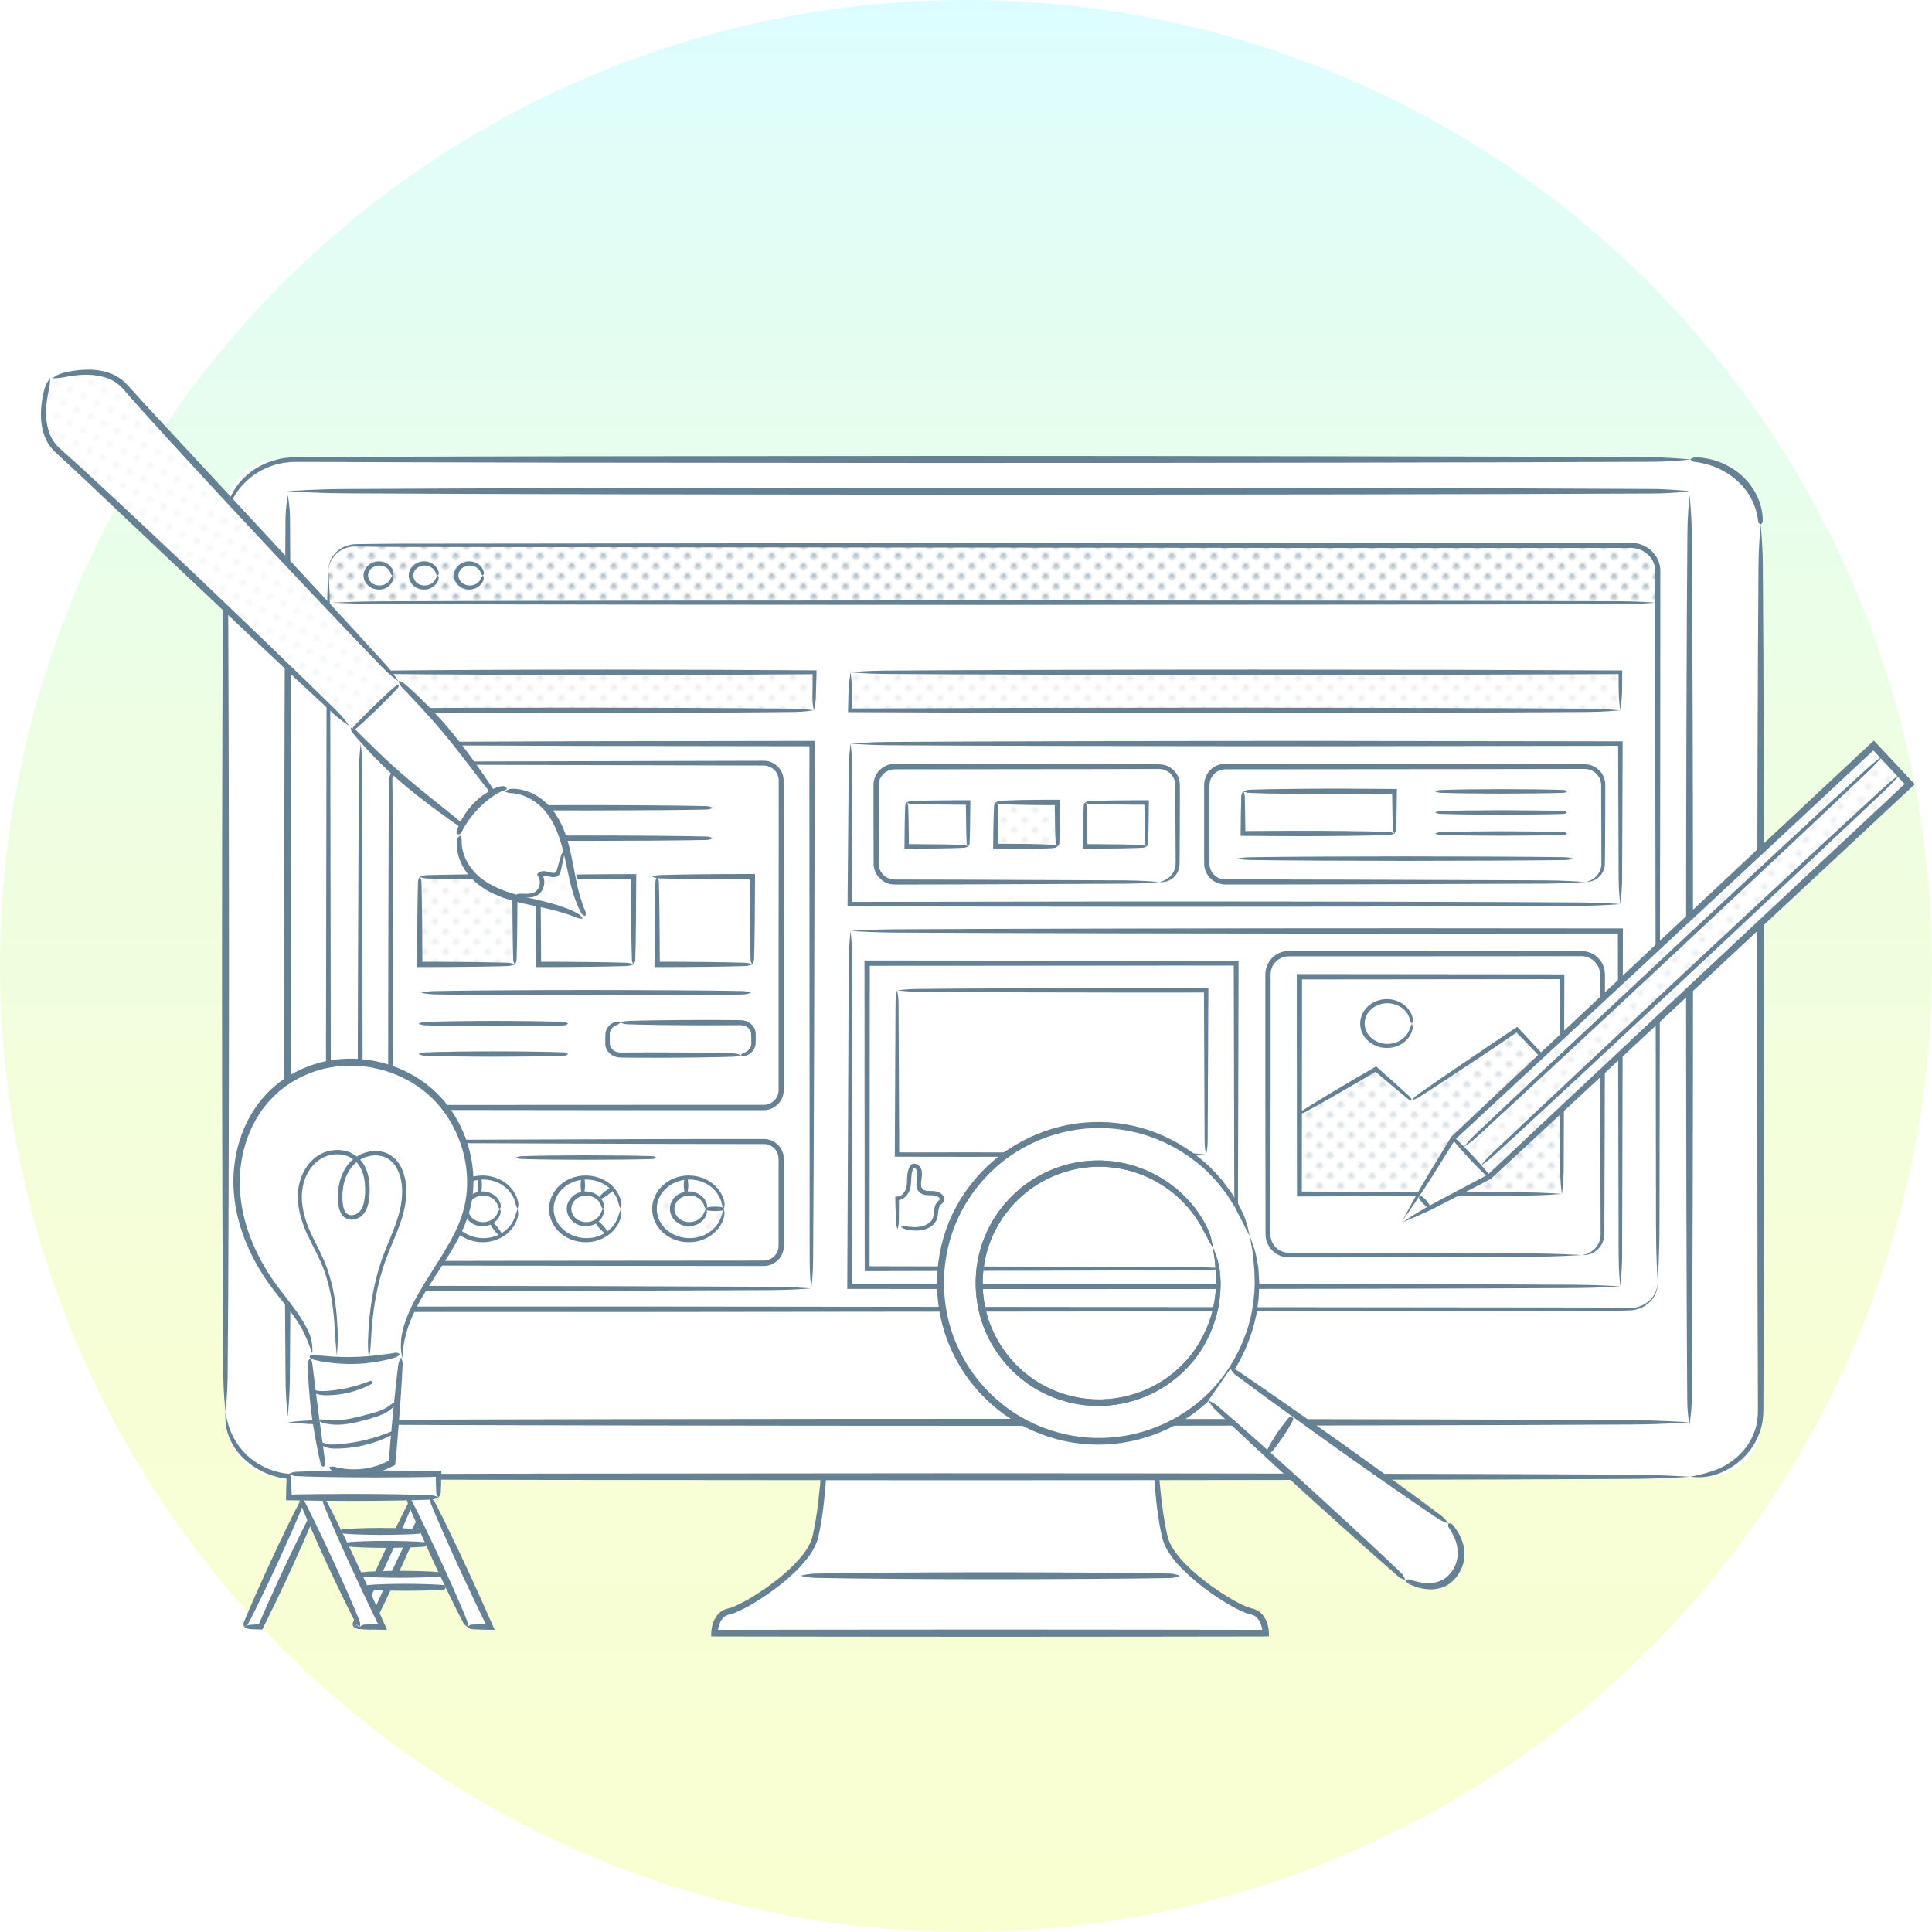 <?xml version="1.0" encoding="UTF-8"?>
<svg id="_レイヤー_2" data-name="レイヤー 2" xmlns="http://www.w3.org/2000/svg" xmlns:xlink="http://www.w3.org/1999/xlink" viewBox="0 0 350 350">
  <defs>
    <style>
      .cls-1 {
        fill: url(#Unnamed_Pattern_3-5);
      }

      .cls-1, .cls-2, .cls-3, .cls-4, .cls-5, .cls-6, .cls-7, .cls-8, .cls-9, .cls-10, .cls-11, .cls-12 {
        stroke-width: 0px;
      }

      .cls-1, .cls-2, .cls-5 {
        opacity: .5;
      }

      .cls-2 {
        fill: url(#Unnamed_Pattern_3-6);
      }

      .cls-3 {
        fill: none;
      }

      .cls-4 {
        fill: url(#_名称未設定グラデーション_35);
      }

      .cls-5, .cls-9 {
        fill: url(#Unnamed_Pattern_3);
      }

      .cls-6 {
        fill: url(#Unnamed_Pattern_3-2);
      }

      .cls-7 {
        fill: url(#Unnamed_Pattern_3-3);
      }

      .cls-8 {
        fill: url(#Unnamed_Pattern_3-4);
      }

      .cls-10 {
        fill: #557387;
      }

      .cls-11 {
        fill: #fff;
      }

      .cls-12 {
        fill: #668193;
      }
    </style>
    <linearGradient id="_名称未設定グラデーション_35" data-name="名称未設定グラデーション 35" x1="175" y1="350" x2="175" y2="0" gradientUnits="userSpaceOnUse">
      <stop offset="0" stop-color="#faffd2"/>
      <stop offset=".29" stop-color="#f7fed6"/>
      <stop offset=".6" stop-color="#eefee2"/>
      <stop offset=".91" stop-color="#e1fdf7"/>
      <stop offset="1" stop-color="#dcfdff"/>
    </linearGradient>
    <pattern id="Unnamed_Pattern_3" data-name="Unnamed Pattern 3" x="0" y="0" width="4.5" height="4.5" patternTransform="translate(-3170.66 3042.85) rotate(-43.98) scale(.53 -.53) skewX(-2.05)" patternUnits="userSpaceOnUse" viewBox="0 0 4.5 4.5">
      <g>
        <rect class="cls-3" width="4.5" height="4.5"/>
        <circle class="cls-10" cx="2.25" cy="2.25" r="1.06"/>
      </g>
    </pattern>
    <pattern id="Unnamed_Pattern_3-2" data-name="Unnamed Pattern 3" patternTransform="translate(-8202.5 -8139.52) scale(.21)" xlink:href="#Unnamed_Pattern_3"/>
    <pattern id="Unnamed_Pattern_3-3" data-name="Unnamed Pattern 3" patternTransform="translate(-13252.31 -11583.04) rotate(117.65) scale(.55 -.55)" xlink:href="#Unnamed_Pattern_3"/>
    <pattern id="Unnamed_Pattern_3-4" data-name="Unnamed Pattern 3" patternTransform="translate(-13252.31 -11583.04) rotate(117.65) scale(.55 -.55)" xlink:href="#Unnamed_Pattern_3"/>
    <pattern id="Unnamed_Pattern_3-5" data-name="Unnamed Pattern 3" patternTransform="translate(-760.8 1976.38) rotate(-62.35) scale(.55 -.55)" xlink:href="#Unnamed_Pattern_3"/>
    <pattern id="Unnamed_Pattern_3-6" data-name="Unnamed Pattern 3" patternTransform="translate(-760.8 1976.38) rotate(-62.35) scale(.55 -.55)" xlink:href="#Unnamed_Pattern_3"/>
  </defs>
  <g id="_レイヤー_1-2" data-name="レイヤー 1">
    <circle class="cls-4" cx="175" cy="175" r="175"/>
    <g>
      <g>
        <g>
          <g>
            <path class="cls-11" d="m208.9,246.82c.54,1.49-.54,20.31,2.15,31.71,1.33,5.65,12.89,12.88,15.57,13.38,2.68.5,2.68,3.96,2.68,3.96h-99.86s0-3.47,2.68-3.96,14.24-7.73,15.57-13.38c2.68-11.39,1.61-30.22,2.15-31.71"/>
            <path class="cls-12" d="m149.84,246.82c-.06.95.24,2.63.22,6.01-.02,4.95.06,11.75-.83,19.65-.21,1.98-.56,4.01-1.01,6.09-.59,2.23-2.06,4.01-3.61,5.63-1.58,1.61-3.36,3.06-5.26,4.4-1.92,1.32-3.88,2.6-6.16,3.55-.27.13-.62.21-.94.3-.25.06-.47.12-.68.23-.42.21-.76.56-1,1.01-.24.45-.4.96-.49,1.5,0,.05-.02.06,0,.07h.39c2.4,0,4.81,0,7.23-.01,4.84,0,9.69-.01,14.48-.02,9.57,0,18.84-.01,27.13-.02,8.57,0,17.81.01,27.16.02,4.68,0,9.38.01,14.04.02,2.33,0,4.65,0,6.95.01h1.19s0-.03,0-.07c-.04-.26-.1-.51-.17-.75-.29-.98-.92-1.76-1.83-1.96-1.19-.26-2.22-.83-3.21-1.35-1-.54-1.94-1.13-2.87-1.73-1.84-1.22-3.58-2.55-5.16-3.98-1.57-1.44-3.04-2.98-4.06-4.83l-.36-.7c-.11-.24-.18-.5-.27-.75-.2-.51-.26-.99-.37-1.47-.21-.96-.37-1.92-.51-2.86-.56-3.76-.79-7.29-.94-10.48-.14-3.2-.17-6.07-.18-8.55-.03-4.43.33-7.8.17-8.96.32,1.12.52,4.4.61,8.54.12,4.93.17,11.48,1.25,18.91.16.92.29,1.87.5,2.81.1.47.19.96.31,1.42.17.43.26.87.51,1.28.87,1.69,2.26,3.2,3.78,4.61,1.53,1.4,3.23,2.7,5.03,3.91.9.6,1.83,1.17,2.79,1.71.95.52,1.97,1.05,2.92,1.31.55.12,1.29.37,1.77.83.51.45.86,1.04,1.1,1.63.12.3.2.6.27.91l.05.23.05.3c.03.27.05.54.05.8v.39s-.38.03-.38.03c-.25.03-.54.01-.81.02h-.91c-2.31,0-4.64.01-6.98.01-4.68,0-9.4.01-14.1.02-9.39,0-18.68.01-27.3.02-8.39,0-17.73-.01-27.34-.02-4.8,0-9.67-.01-14.52-.02-2.42,0-4.84,0-7.25-.01h-.7c-.15,0-.28-.01-.41-.02h-.2s-.18.02-.14-.08c0-.27,0-.54.03-.82,0-.14.02-.28.05-.43.02-.12.03-.17.04-.26.12-.64.33-1.28.7-1.87.36-.58.91-1.1,1.57-1.38.16-.08.33-.13.5-.17l.44-.12c.24-.06.49-.15.76-.26,2.08-.89,4.07-2.15,5.92-3.44,1.85-1.31,3.59-2.72,5.1-4.27,1.48-1.55,2.85-3.24,3.27-5.16.45-2.03.78-4.03,1.01-5.98.92-7.8.9-14.58.99-19.53.03-2.53.35-5.26.6-5.84Z"/>
            <path class="cls-12" d="m213.73,285.46c-.3.13-.84.41-1.91.42-6.3.13-21.89.21-32.43.21s-25.22-.09-31.52-.24c-1.41-.03-2.48-.3-2.85-.39.37-.08,1.4-.36,2.72-.39,6.29-.15,20.66-.24,31.63-.24s26.21.09,32.52.23c.81.01,1.67.34,1.86.4Z"/>
          </g>
          <g>
            <g>
              <rect class="cls-11" x="40.85" y="83.24" width="278.11" height="184.29" rx="9.67" ry="9.67"/>
              <path class="cls-5" d="m300.32,109.17v-6.06c0-2.39-2.14-4.33-4.78-4.33H64.28c-2.64,0-4.78,1.94-4.78,4.33v6.06h240.82Z"/>
              <path class="cls-12" d="m40.85,95.02c.13.7.41,1.96.42,4.48.13,14.74.21,51.2.21,75.85s-.09,59-.24,73.73c-.03,3.29-.3,5.8-.39,6.67-.08-.85-.36-3.28-.39-6.37-.15-14.71-.24-48.31-.24-73.97s.09-61.3.23-76.05c.01-1.89.34-3.9.4-4.35Z"/>
              <path class="cls-12" d="m318.96,95.02c-.13-.09-.42-.23-.45-.52-.07-.85-.36-2.31-1.05-3.75-.67-1.46-1.8-2.82-2.85-3.74-1.08-.97-2.53-1.87-3.97-2.42-1.43-.57-2.82-.82-3.67-.92-.38-.05-.67-.33-.78-.43.1-.08.4-.34.78-.35.91-.05,2.42.09,4.02.63,1.6.52,3.25,1.46,4.45,2.54,1.18,1.03,2.4,2.59,3.07,4.24.69,1.64.88,3.27.82,4.18,0,.24-.31.49-.37.54Z"/>
              <path class="cls-12" d="m306.2,267.53c.78-.19,2.19-.37,4.75-1.29,1.85-.74,3.91-2.06,5.48-4.21.77-1.07,1.39-2.35,1.73-3.76.37-1.4.3-2.94.3-4.61-.02-6.58-.04-14.1-.07-21.96-.02-15.73-.04-32.84-.06-46.64,0-28.56.09-66.07.24-82.57.03-3.69.3-6.5.39-7.47.08.96.36,3.67.39,7.13.15,16.47.24,54.11.24,82.84-.02,13.98-.04,31.14-.06,46.87-.03,7.87-.05,15.37-.07,21.95,0,1.61.03,3.3-.41,4.83-.41,1.53-1.12,2.9-1.97,4.04-1.74,2.28-3.99,3.65-5.97,4.36-1.03.36-2.14.56-3.05.57-.91.05-1.6-.09-1.86-.08Z"/>
              <path class="cls-12" d="m40.85,255.75c.05.29.11.65.18,1.07.1.42.21.91.39,1.48.35,1.13.97,2.58,2.27,4.18,1.86,2.32,5.16,4.39,9.21,4.55,4.1.05,8.76,0,13.71,0,9.94-.02,21.29-.04,33.16-.07,23.75-.02,49.59-.04,70.44-.06,43.13,0,99.79.09,124.7.24,5.57.03,9.81.3,11.29.39-1.44.08-5.54.36-10.77.39-24.87.15-81.72.24-125.11.24-21.11-.02-47.03-.04-70.79-.06-11.88-.03-23.22-.05-33.15-.07-4.98-.03-9.55.02-13.76-.09-4.31-.29-7.79-2.56-9.72-5.11-1.02-1.31-1.67-2.92-1.91-4.28-.26-1.35-.15-2.41-.15-2.8Z"/>
              <path class="cls-12" d="m306.2,83.24c-1.19.13-3.31.41-7.57.42-24.93.13-86.59.21-128.3.21-21.56-.02-46.51-.04-69.18-.06-11.33-.03-22.1-.05-31.59-.08-4.74-.02-9.17-.03-13.19-.05-1,0-1.98,0-2.93,0-.92.02-1.82.11-2.67.29-1.7.36-3.21,1.04-4.47,1.88-2.26,1.49-3.72,3.5-4.47,5.24-.79,1.75-.89,3.2-.98,3.93,0-.71-.08-2.14.52-3.95.27-.91.77-1.87,1.41-2.85.68-.96,1.56-1.89,2.63-2.71,1.28-.96,2.85-1.76,4.64-2.22,1.79-.51,3.8-.49,5.78-.49,4.02-.01,8.45-.03,13.2-.05,9.51-.02,20.3-.05,31.67-.08,22.75-.02,47.8-.05,69.5-.07,42.22,0,103.68.09,128.63.23,3.19.01,6.59.34,7.36.4Z"/>
            </g>
            <path class="cls-12" d="m52.12,89.68c.13.73.41,2.04.42,4.65.13,15.31.21,53.18.21,78.79s-.09,61.28-.24,76.58c-.03,3.42-.3,6.03-.39,6.93-.08-.89-.36-3.41-.39-6.61-.15-15.28-.24-50.19-.24-76.83s.09-63.67.23-78.99c.01-1.96.34-4.05.4-4.52Z"/>
            <path class="cls-12" d="m306.08,258.09c-.13-.74-.41-2.05-.42-4.69-.13-15.44-.21-53.64-.21-79.48s.09-61.81.24-77.25c.03-3.45.3-6.08.39-6.99.08.89.36,3.43.39,6.67.15,15.41.24,50.62.24,77.5s-.09,64.23-.23,79.68c-.01,1.98-.34,4.08-.4,4.56Z"/>
            <path class="cls-12" d="m52.12,257.67c1.11-.13,3.1-.41,7.07-.42,23.28-.13,80.89-.21,119.85-.21s93.21.09,116.49.24c5.2.03,9.17.3,10.54.39-1.35.08-5.18.36-10.06.39-23.24.15-76.33.24-116.87.24s-96.85-.09-120.15-.23c-2.98-.01-6.15-.34-6.88-.4Z"/>
            <path class="cls-12" d="m306.08,88.98c-1.11.13-3.1.41-7.07.42-23.28.13-80.89.21-119.85.21s-93.21-.09-116.49-.24c-5.2-.03-9.17-.3-10.54-.39,1.35-.08,5.18-.36,10.06-.39,23.24-.15,76.33-.24,116.87-.24s96.85.09,120.15.23c2.98.01,6.15.34,6.88.4Z"/>
          </g>
        </g>
        <polygon class="cls-5" points="235.36 201.78 235.36 216.11 282.6 216.11 282.6 195.11 274.79 186.78 255.96 200.11 248.86 193.78 235.36 201.78"/>
        <rect class="cls-5" x="181" y="145.46" width="10.66" height="7.67"/>
        <rect class="cls-9" x="76.21" y="158.79" width="17.05" height="16.66"/>
        <path class="cls-9" d="m124.17,214.11v2s-4.97,3.67.71,5.67c2.84-1.33,2.84-2.67,2.84-2.67h3.55s-2.13,6.67-6.39,6c-4.26-.67-6.39-6.67-6.39-6.67,0,0,.71-5,5.68-4.33Z"/>
        <path class="cls-9" d="m106.05,213.44l-.36,2.67,2.49,1.33,2.84-2s-2.84-2.33-4.97-2Z"/>
        <rect class="cls-9" x="65.2" y="122.13" width="82.77" height="6.33"/>
        <rect class="cls-9" x="154.01" y="122.13" width="139.25" height="6.67"/>
        <g>
          <g>
            <g>
              <path class="cls-12" d="m59.49,103.41c.1,1.64.31,4.57.32,10.45.03,17.2.07,47.07.12,79.84,0,8.19.01,16.56.02,24.96,0,4.2,0,8.41,0,12.6,0,.51-.01,1.08.02,1.52.06.47.19.92.39,1.35.4.85,1.11,1.55,1.95,2,.42.22.87.38,1.34.48.48.09.93.1,1.47.09,1.04,0,2.08,0,3.12,0,16.61,0,32.72,0,47.11-.01,59.51.06,137.68.15,172.07.18,1.91.02,3.72.03,5.39.05.83.01,1.62.03,2.38.04.73.01,1.41-.12,2.02-.36,1.22-.47,2.06-1.33,2.51-2.15.47-.82.57-1.59.6-2.09,0,.49-.03,1.25-.44,2.1-.38.85-1.17,1.77-2.36,2.37-.59.29-1.28.49-2.03.55-.74.04-1.48.04-2.27.06-1.59.01-3.29.03-5.08.05-34.34.04-112.77.12-172.63.19-14.56,0-30.79,0-47.47-.01-1.04,0-2.09,0-3.13,0-1.08.04-2.28-.22-3.25-.81-.99-.58-1.8-1.47-2.24-2.54-.23-.53-.35-1.11-.38-1.69-.03-.57,0-1.06-.01-1.6,0-4.21,0-8.43,0-12.64,0-8.42.01-16.8.02-25,.05-32.78.1-62.59.13-79.81,0-4.41.26-9.09.31-10.16Z"/>
              <path class="cls-12" d="m300.32,232.36c-.1-1.64-.31-4.57-.32-10.44-.03-17.19-.07-47.05-.12-79.79,0-8.19-.01-16.56-.02-24.95,0-4.2,0-8.4,0-12.6,0-.51.02-1.09-.02-1.53-.05-.47-.17-.92-.38-1.34-.4-.85-1.12-1.53-1.96-1.96-.42-.21-.88-.35-1.35-.43-.46-.09-.95-.06-1.48-.06-1.04,0-2.08,0-3.12,0-16.6,0-32.7,0-47.08.01-59.47-.06-137.6-.15-171.98-.18-1.91-.02-3.71-.03-5.39-.05-.83-.01-1.62-.03-2.38-.04-.75-.03-1.42.05-2.04.27-1.24.42-2.1,1.26-2.57,2.07-.48.81-.6,1.58-.61,2.08-.01-.49.04-1.25.46-2.09.4-.84,1.2-1.76,2.42-2.29.6-.27,1.3-.44,2.05-.46.72-.01,1.48-.03,2.26-.04,1.59-.01,3.29-.03,5.08-.05,34.32-.04,112.7-.12,172.54-.19,14.56,0,30.77,0,47.44.01,1.04,0,2.09,0,3.13,0,.5,0,1.1,0,1.66.12.56.11,1.1.32,1.6.6,1,.55,1.82,1.45,2.27,2.52.23.53.35,1.11.37,1.69.02.56,0,1.06,0,1.59,0,4.21,0,8.42,0,12.63,0,8.41-.01,16.79-.02,24.99-.05,32.77-.1,62.55-.13,79.76,0,4.4-.26,9.09-.31,10.15Z"/>
              <path class="cls-12" d="m300.04,109.17c-1.05.08-2.93.26-6.68.27-22,.08-76.44.14-113.26.14s-88.09-.06-110.08-.15c-4.91-.02-8.66-.19-9.96-.25,1.27-.05,4.89-.23,9.5-.25,21.96-.1,72.14-.16,110.44-.16s91.52.06,113.54.15c2.82,0,5.82.22,6.5.26Z"/>
            </g>
            <g>
              <g>
                <ellipse class="cls-11" cx="68.68" cy="104.27" rx="2.41" ry="2.18"/>
                <path class="cls-12" d="m71.1,104.27c-.09-.07-.26-.16-.31-.35-.07-.27-.25-.64-.6-.94-.34-.3-.85-.51-1.39-.53-.54-.02-1.11.17-1.51.52-.41.35-.62.84-.61,1.28,0,.46.21.94.61,1.29.39.35.93.53,1.45.53,1.08.02,1.85-.76,2.03-1.3.1-.23.27-.43.33-.52.05.07.23.32.16.64-.08.36-.3.83-.74,1.21-.42.39-1.05.67-1.74.7-.68.04-1.43-.17-2-.65-.57-.46-.93-1.2-.92-1.9-.01-.68.33-1.43.92-1.9.58-.49,1.36-.71,2.07-.65.72.05,1.37.37,1.79.8.43.43.63.94.67,1.31.03.2-.18.4-.22.44Z"/>
              </g>
              <g>
                <ellipse class="cls-11" cx="76.87" cy="104.27" rx="2.41" ry="2.18"/>
                <path class="cls-12" d="m79.29,104.27c-.09-.07-.26-.16-.31-.35-.07-.27-.25-.64-.6-.94-.34-.3-.85-.51-1.39-.53-.54-.02-1.11.17-1.51.52-.41.35-.61.84-.61,1.28,0,.46.21.94.61,1.29.39.35.93.53,1.45.53,1.08.02,1.85-.76,2.03-1.3.1-.23.27-.43.33-.52.05.07.23.32.16.64-.08.36-.3.83-.74,1.21-.42.39-1.05.67-1.74.7-.68.04-1.43-.17-2-.65-.57-.46-.93-1.2-.92-1.9-.01-.68.33-1.43.92-1.9.58-.49,1.36-.71,2.07-.65.72.05,1.37.37,1.79.8.43.43.63.94.67,1.31.03.2-.18.4-.22.44Z"/>
              </g>
              <g>
                <ellipse class="cls-11" cx="85.06" cy="104.27" rx="2.41" ry="2.18"/>
                <path class="cls-12" d="m87.47,104.27c-.09-.07-.26-.16-.31-.35-.07-.27-.25-.64-.6-.94-.34-.3-.84-.51-1.39-.53-.54-.02-1.11.17-1.51.52-.41.35-.62.84-.61,1.28,0,.46.21.94.61,1.29.39.35.93.53,1.45.53,1.08.02,1.85-.76,2.03-1.3.1-.23.27-.43.33-.52.05.07.23.32.16.64-.08.36-.3.83-.74,1.21-.42.39-1.05.67-1.74.7-.68.04-1.43-.17-2-.65-.57-.46-.93-1.2-.92-1.9-.01-.68.33-1.43.92-1.9.58-.49,1.36-.71,2.07-.65.72.05,1.37.37,1.79.8.43.43.63.94.67,1.31.03.2-.18.4-.22.44Z"/>
              </g>
            </g>
          </g>
          <path class="cls-12" d="m65.79,121.78c.09.39.29,1.09.27,2.48,0,.88-.02,1.91-.04,4.07,4.09-.02,10.31-.06,16.97-.1,6.82-.01,14.09-.02,20.09-.03,14.07,0,32.55.07,40.68.18,1.82.02,3.2.23,3.68.3-.47.06-1.81.28-3.51.3-8.11.11-26.66.19-40.81.19-5.92-.01-13.01-.02-19.75-.04-6.87-.04-13.4-.07-18.06-.1.06-2.15.1-3.63.13-4.86.03-1.04.3-2.14.35-2.4Z"/>
          <path class="cls-12" d="m147.45,128.69c-.09-.39-.29-1.09-.27-2.48,0-.88.02-1.91.04-4.07-4.09.02-10.31.06-16.97.1-6.82.01-14.09.02-20.09.03-14.07,0-32.55-.07-40.68-.18-1.82-.02-3.2-.23-3.68-.3.47-.06,1.81-.28,3.51-.3,8.12-.11,26.66-.19,40.81-.19,5.92.01,13.01.02,19.75.04,6.87.04,13.4.07,18.06.1-.06,2.15-.1,3.63-.13,4.86-.03,1.04-.3,2.14-.35,2.4Z"/>
          <path class="cls-12" d="m154.08,121.78c.08.64.28,1.79.24,4.09,0,.54-.02,1.11-.03,2.48,6.73-.02,17.82-.07,29.87-.11,12.2-.01,25.38-.03,36.11-.04,23.24,0,53.77.07,67.2.18,3,.02,5.29.23,6.08.3-.78.06-2.99.28-5.8.3-13.4.11-44.04.19-67.42.19-10.75-.01-23.81-.03-35.95-.04-12.27-.05-23.6-.09-30.76-.12.04-1.55.06-2.44.08-3.27.04-1.72.33-3.55.38-3.96Z"/>
          <path class="cls-12" d="m293.55,128.69c-.1-.64-.31-1.79-.32-4.08,0-.54,0-1.11-.01-2.49-6.73.02-17.8.07-29.85.11-12.19.01-25.35.03-36.07.04-23.22,0-53.73-.07-67.14-.18-3-.02-5.28-.23-6.08-.3.78-.06,2.99-.28,5.8-.3,13.39-.11,44-.19,67.36-.19,10.74.01,23.78.03,35.92.04,12.25.05,23.58.09,30.72.12,0,1.55-.01,2.44-.02,3.27,0,1.72-.26,3.55-.31,3.96Z"/>
          <g>
            <path class="cls-12" d="m65.34,134.71c.1.79.31,2.2.31,5.03.01,16.58.03,57.5.05,85.18,0,2.53,0,5.13-.01,8.01,13.34.02,27.99.04,41.17.06,13.32.05,25.14.1,32.65.12,3.7.02,6.52.23,7.49.3-.96.06-3.68.28-7.15.3-7.51.03-19.37.07-32.75.13-13.55.02-28.63.04-42.37.06,0-3.2,0-6.09.01-8.9.04-28.03.16-68.84.29-85.4.01-2.12.26-4.37.31-4.89Z"/>
            <path class="cls-12" d="m146.99,233.41c-.1-.79-.31-2.2-.31-5.03,0-16.58-.03-57.5-.05-85.18,0-2.53,0-5.13.01-8.01-13.34-.02-27.99-.04-41.17-.06-13.32-.05-25.14-.1-32.65-.12-3.7-.02-6.52-.23-7.49-.3.96-.06,3.68-.28,7.15-.3,7.51-.03,19.37-.07,32.75-.13,13.55-.02,28.63-.04,42.37-.06,0,3.2,0,6.09-.01,8.9-.04,28.03-.16,68.84-.29,85.4-.01,2.12-.26,4.37-.31,4.89Z"/>
            <path class="cls-12" d="m154.08,134.71c.09.74.3,2.06.3,4.7,0,5.17-.01,12.92-.02,23.98,15.53-.02,37.85-.05,54.81-.08,26.76,0,61.92.07,77.38.18,3.45.02,6.09.23,7,.3-.9.06-3.44.28-6.68.3-15.43.11-50.7.19-77.63.19-16.84-.02-38.58-.05-55.7-.08.09-10.52.16-19.22.21-24.93.02-1.98.28-4.09.33-4.57Z"/>
            <path class="cls-12" d="m293.55,163.79c-.1-.74-.31-2.06-.32-4.7-.02-5.17-.05-12.93-.09-23.98-15.52.02-37.81.05-54.75.08-26.74,0-61.87-.07-77.32-.18-3.45-.02-6.08-.23-7-.3.9-.06,3.44-.28,6.68-.3,15.42-.11,50.67-.19,77.57-.19,16.82.02,38.53.05,55.64.08-.04,10.52-.08,19.22-.1,24.93,0,1.98-.26,4.09-.31,4.56Z"/>
            <path class="cls-12" d="m154.08,168.66c.1.89.31,2.49.31,5.68,0,11.98.01,35.29.02,58.24,13.27,0,26.12-.02,37.11-.02,32.36,0,74.87.07,93.56.18,4.18.02,7.36.23,8.47.3-1.08.06-4.16.28-8.08.3-18.66.11-61.31.19-93.87.19-11.49,0-24.86-.02-38.11-.03.11-23.74.22-47.2.27-59.32.01-2.4.27-4.94.32-5.52Z"/>
            <path class="cls-12" d="m293.55,233.03c-.1-.89-.31-2.49-.32-5.68-.03-11.98-.09-35.3-.14-58.24-13.25,0-26.08.02-37.04.02-32.34,0-74.82-.07-93.51-.18-4.17-.02-7.36-.23-8.46-.3,1.08-.06,4.16-.28,8.07-.3,18.65-.11,61.27-.19,93.81-.19,11.47,0,24.82.02,38.05.03-.06,23.74-.12,47.2-.15,59.32,0,2.39-.26,4.94-.31,5.52Z"/>
            <g>
              <path class="cls-12" d="m73.95,206.77c-.39.05-.94.19-1.56.64-.59.44-1.3,1.27-1.29,2.58.01,2.07.02,4.51.04,7.26,0,1.38.01,2.83.02,4.35,0,.76,0,1.54,0,2.33,0,.4,0,.8,0,1.2,0,.42-.01.79.07,1.14.15.71.61,1.36,1.24,1.75.32.2.67.33,1.05.39.35.05.81.03,1.24.03,1.75,0,3.56,0,5.4-.01,3.69,0,7.54-.02,11.47-.02,15.74-.01,32.87-.03,46.69-.04.77.01,1.52-.32,2.04-.9.26-.29.46-.63.57-1,.12-.38.12-.74.12-1.23,0-1.85,0-3.73,0-5.62,0-1.9,0-3.82,0-5.75,0-.97,0-1.93,0-2.91,0-.47.02-1.01-.03-1.39-.06-.41-.21-.81-.44-1.15-.47-.69-1.27-1.14-2.1-1.16h-2.91c-1.95-.01-3.91-.02-5.85-.02-3.89,0-7.74-.01-11.49-.02-15.02-.05-28.53-.1-36.8-.13-3.69-.02-6.5-.23-7.48-.3.96-.06,3.67-.28,7.14-.3,8.26-.03,21.79-.08,36.86-.13,3.77,0,7.63-.01,11.54-.02,1.95,0,3.91,0,5.87,0h2.94c1.1-.04,2.25.5,2.93,1.39.35.44.59.97.71,1.52.05.27.07.57.07.82v.73c0,.98,0,1.95,0,2.92,0,1.94,0,3.87,0,5.78,0,1.91,0,3.79,0,5.65,0,.44.02.98-.13,1.5-.14.51-.39,1-.73,1.4-.68.81-1.71,1.3-2.75,1.3-13.99-.01-31.17-.03-46.93-.05-3.94,0-7.79-.02-11.47-.03-1.84,0-3.65,0-5.4-.01h-.66c-.24,0-.49-.03-.72-.07-.48-.1-.93-.3-1.32-.57-.78-.55-1.32-1.41-1.46-2.32-.08-.47-.04-.89-.05-1.28,0-.4,0-.8,0-1.2,0-.79,0-1.57,0-2.33,0-1.52.01-2.97.02-4.35.02-2.75.03-5.2.04-7.27.01-1.19.81-2.26,1.64-2.69.84-.46,1.58-.4,1.83-.38Z"/>
              <path class="cls-12" d="m118.91,209.7c-.11.08-.31.26-.71.27-2.34.08-8.12.14-12.03.14s-9.35-.06-11.69-.15c-.52-.02-.92-.19-1.06-.25.14-.05.52-.23,1.01-.25,2.33-.1,7.66-.16,11.73-.16s9.72.06,12.06.15c.3,0,.62.22.69.26Z"/>
              <g>
                <g>
                  <path class="cls-12" d="m131.12,218.99c-.1-.17-.26-.44-.38-.99-.17-.79-.66-1.85-1.62-2.73-.96-.88-2.39-1.52-3.94-1.58-1.55-.08-3.19.44-4.37,1.47-1.2,1-1.84,2.49-1.83,3.82-.02,1.38.65,2.84,1.82,3.83,1.15,1,2.72,1.51,4.2,1.49,1.49,0,2.87-.56,3.84-1.33.98-.77,1.55-1.74,1.8-2.51.25-.69.41-1.25.48-1.46.04.19.23.8.02,1.54-.22.87-.79,1.98-1.85,2.88-1.04.91-2.56,1.57-4.22,1.62-1.65.07-3.43-.46-4.77-1.58-1.35-1.1-2.18-2.82-2.15-4.45-.03-1.58.76-3.33,2.14-4.46,1.36-1.16,3.22-1.71,4.94-1.58,1.73.1,3.31.86,4.34,1.86,1.05,1.01,1.55,2.22,1.68,3.11.09.46-.12.96-.15,1.06Z"/>
                  <path class="cls-12" d="m127.92,218.99c-.09-.08-.26-.21-.32-.45-.09-.36-.32-.84-.77-1.24-.45-.4-1.11-.69-1.83-.71-.72-.03-1.47.22-2,.68-.54.46-.82,1.12-.82,1.72,0,.61.29,1.27.81,1.72.52.46,1.24.7,1.92.69.69,0,1.33-.24,1.78-.59.46-.35.73-.79.86-1.14.12-.31.29-.57.36-.68.05.09.23.4.14.79-.1.45-.39,1.03-.93,1.5-.53.48-1.31.82-2.16.86-.85.05-1.77-.22-2.47-.81-.7-.57-1.14-1.47-1.13-2.33-.02-.83.4-1.75,1.13-2.34.71-.6,1.68-.88,2.56-.81.89.06,1.7.46,2.23.98.54.53.78,1.16.84,1.61.04.24-.17.5-.2.55Z"/>
                  <path class="cls-12" d="m124.28,216.07c-.08-.01-.26-.03-.27-.08-.08-.25-.14-.88-.14-1.3s.06-1.01.16-1.26c.02-.06.19-.1.25-.11.05.01.23.06.25.11.1.25.16.83.16,1.27s-.06,1.05-.15,1.3c0,.03-.22.07-.26.07Z"/>
                  <path class="cls-12" d="m131.12,218.99c-.01.08-.04.26-.09.27-.29.08-1.02.14-1.51.14s-1.18-.06-1.47-.15c-.07-.02-.12-.19-.13-.25.02-.05.06-.23.13-.25.29-.1.96-.16,1.47-.16s1.22.06,1.52.15c.04,0,.08.22.09.26Z"/>
                </g>
                <g>
                  <path class="cls-12" d="m112.44,218.99c-.1-.17-.26-.44-.38-.99-.17-.79-.66-1.85-1.62-2.73-.96-.88-2.39-1.52-3.94-1.58-1.55-.08-3.19.44-4.37,1.47-1.2,1-1.84,2.49-1.83,3.82-.02,1.38.65,2.84,1.82,3.83,1.15,1,2.72,1.51,4.2,1.49,1.49,0,2.87-.56,3.84-1.33.98-.77,1.55-1.74,1.8-2.51.25-.69.41-1.25.48-1.46.04.19.23.8.02,1.54-.22.87-.79,1.98-1.85,2.88-1.04.91-2.56,1.57-4.22,1.62-1.65.07-3.43-.46-4.77-1.58-1.35-1.1-2.18-2.82-2.15-4.45-.03-1.58.76-3.33,2.14-4.46,1.36-1.16,3.22-1.71,4.94-1.58,1.73.1,3.31.86,4.34,1.86,1.05,1.01,1.55,2.22,1.68,3.11.09.46-.12.96-.15,1.06Z"/>
                  <path class="cls-12" d="m109.24,218.99c-.09-.08-.26-.21-.32-.45-.09-.36-.32-.84-.77-1.24-.45-.4-1.11-.69-1.83-.71-.72-.03-1.47.22-2,.68-.54.46-.82,1.12-.82,1.72,0,.61.29,1.27.81,1.72.52.46,1.24.7,1.92.69.69,0,1.33-.24,1.78-.59.46-.35.73-.79.86-1.14.12-.31.29-.57.36-.68.05.09.23.4.14.79-.1.45-.39,1.03-.93,1.5-.53.48-1.31.82-2.16.86-.85.05-1.77-.22-2.47-.81-.7-.57-1.14-1.47-1.13-2.33-.02-.83.4-1.75,1.13-2.34.71-.6,1.68-.88,2.56-.81.89.06,1.7.46,2.23.98.54.53.78,1.16.84,1.61.04.24-.17.5-.2.55Z"/>
                  <path class="cls-12" d="m105.59,216.07c-.08-.01-.26-.03-.27-.08-.08-.25-.14-.88-.14-1.3s.06-1.01.15-1.26c.02-.06.19-.1.25-.11.05.01.23.06.25.11.1.25.16.83.16,1.27s-.06,1.05-.15,1.3c0,.03-.22.07-.26.07Z"/>
                  <path class="cls-12" d="m111.17,215.15c.04.07.13.23.1.27-.17.24-.7.7-1.07.99-.39.3-.94.64-1.22.73-.06.02-.21-.09-.26-.13-.02-.05-.09-.22-.06-.28.17-.25.64-.69,1.03-.98.38-.29.97-.66,1.25-.76.03-.02.19.13.22.16Z"/>
                  <path class="cls-12" d="m109.98,223.4c-.07.05-.22.15-.26.12-.25-.15-.76-.61-1.07-.95-.33-.35-.71-.86-.83-1.12-.03-.06.07-.21.1-.27.05-.02.21-.11.27-.08.26.14.73.56,1.06.92.32.34.74.89.87,1.15.02.03-.11.2-.14.24Z"/>
                </g>
                <g>
                  <path class="cls-12" d="m93.76,218.99c-.1-.17-.26-.44-.38-.99-.17-.79-.66-1.85-1.62-2.73-.96-.88-2.39-1.52-3.94-1.58-1.55-.08-3.19.44-4.37,1.47-1.2,1-1.84,2.49-1.83,3.82-.02,1.38.65,2.84,1.82,3.83,1.15,1,2.72,1.51,4.2,1.49,1.49,0,2.87-.56,3.84-1.33.98-.77,1.55-1.74,1.8-2.51.25-.69.41-1.25.48-1.46.04.19.23.8.02,1.54-.22.87-.79,1.98-1.85,2.88-1.04.91-2.56,1.57-4.22,1.62-1.65.07-3.43-.46-4.77-1.58-1.35-1.1-2.18-2.82-2.15-4.45-.03-1.58.76-3.33,2.14-4.46,1.36-1.16,3.22-1.71,4.94-1.58,1.73.1,3.31.86,4.34,1.86,1.05,1.01,1.55,2.22,1.68,3.11.09.46-.12.96-.15,1.06Z"/>
                  <path class="cls-12" d="m90.55,218.99c-.09-.08-.26-.21-.32-.45-.09-.36-.32-.84-.77-1.24-.45-.4-1.11-.69-1.83-.71-.72-.03-1.47.22-2,.68-.54.46-.82,1.12-.82,1.72,0,.61.29,1.27.81,1.72.52.46,1.24.7,1.92.69.69,0,1.33-.24,1.78-.59.46-.35.73-.79.86-1.14.12-.31.29-.57.36-.68.05.09.23.4.14.79-.1.45-.39,1.03-.93,1.5-.53.48-1.31.82-2.16.86-.85.05-1.77-.22-2.47-.81-.7-.57-1.14-1.47-1.13-2.33-.02-.83.4-1.75,1.13-2.34.71-.6,1.68-.88,2.56-.81.89.06,1.7.46,2.23.98.54.53.78,1.16.84,1.61.04.24-.17.5-.2.55Z"/>
                  <path class="cls-12" d="m86.91,216.07c-.08-.01-.26-.03-.27-.08-.08-.25-.14-.88-.14-1.3s.06-1.01.15-1.26c.02-.06.19-.1.25-.11.05.01.23.06.25.11.1.25.16.83.16,1.27s-.06,1.05-.15,1.3c0,.03-.22.07-.26.07Z"/>
                  <path class="cls-12" d="m90.8,223.83c-.07.04-.23.13-.26.1-.24-.16-.7-.67-.99-1.03-.29-.37-.63-.9-.73-1.18-.02-.06.09-.21.12-.26.05-.02.22-.1.27-.06.25.16.68.61.98.99.29.37.66.94.76,1.21.02.03-.13.19-.15.22Z"/>
                </g>
              </g>
            </g>
            <g>
              <g>
                <g>
                  <path class="cls-12" d="m76.03,158.84c.1.14.31.4.32.92.05,1.46.09,3.95.12,6.7.02,2.6.03,5.43.05,7.77.03,0-.1,0,.2,0,5.26,0,12.16.07,15.2.18.68.02,1.2.23,1.38.3-.18.06-.68.28-1.31.3-3.03.11-9.96.19-15.25.19-.36,0-.73,0-1.18,0,.02-2.67.03-5.86.05-8.78.03-2.75.07-5.23.12-6.69,0-.39.26-.8.31-.9Z"/>
                  <path class="cls-12" d="m93.29,174.72c-.1-.14-.31-.4-.32-.92-.05-1.46-.09-3.95-.12-6.7-.02-2.6-.03-5.43-.05-7.77-.03,0,.1,0-.2,0-5.26,0-12.16-.07-15.2-.18-.68-.02-1.2-.23-1.38-.3.18-.06.68-.28,1.31-.3,3.03-.11,9.96-.19,15.25-.19.36,0,.73,0,1.18,0-.02,2.67-.03,5.86-.05,8.78-.03,2.75-.07,5.23-.12,6.69,0,.39-.26.8-.31.9Z"/>
                  <path class="cls-12" d="m97.54,158.84c.1.14.31.4.32.92.05,1.46.09,3.95.12,6.7.02,2.6.03,5.43.05,7.77.03,0-.1,0,.2,0,5.26,0,12.16.07,15.2.18.68.02,1.2.23,1.38.3-.18.06-.68.28-1.31.3-3.03.11-9.96.19-15.25.19-.36,0-.73,0-1.18,0,.02-2.67.03-5.86.05-8.78.03-2.75.07-5.23.12-6.69,0-.39.26-.8.31-.9Z"/>
                  <path class="cls-12" d="m114.79,174.72c-.1-.14-.31-.4-.32-.92-.05-1.46-.09-3.95-.12-6.7-.02-2.6-.03-5.43-.05-7.77-.03,0,.1,0-.2,0-5.26,0-12.16-.07-15.2-.18-.68-.02-1.2-.23-1.38-.3.18-.06.68-.28,1.31-.3,3.03-.11,9.96-.19,15.25-.19.36,0,.73,0,1.18,0-.02,2.67-.03,5.86-.05,8.78-.03,2.75-.07,5.23-.12,6.69,0,.39-.26.8-.31.9Z"/>
                  <path class="cls-12" d="m119.04,158.84c.1.14.31.4.32.92.05,1.46.09,3.95.12,6.7.02,2.6.03,5.43.05,7.77.03,0-.1,0,.2,0,5.26,0,12.16.07,15.2.18.68.02,1.2.23,1.38.3-.18.06-.68.28-1.31.3-3.03.11-9.96.19-15.25.19-.36,0-.73,0-1.18,0,.02-2.67.03-5.86.05-8.78.03-2.75.07-5.23.12-6.69,0-.39.26-.8.31-.9Z"/>
                </g>
                <path class="cls-12" d="m136.29,174.72c-.1-.15-.31-.41-.32-.95-.05-1.46-.09-3.93-.11-6.67-.02-2.59-.03-5.41-.05-7.79h0s0,0,0,0h-.12c-.18,0-.35,0-.52,0-5.4,0-12.49-.07-15.61-.18-.7-.02-1.23-.23-1.41-.3.18-.06.69-.28,1.35-.3,3.11-.11,10.23-.19,15.66-.19.5,0,1.01,0,1.62,0-.02,2.71-.04,5.89-.05,8.8-.03,2.73-.07,5.19-.12,6.65,0,.4-.26.82-.31.92Z"/>
              </g>
              <path class="cls-12" d="m136.05,179.84c-.26.1-.73.31-1.67.32-5.48.1-19.04.16-28.21.16s-21.94-.07-27.42-.18c-1.22-.02-2.16-.23-2.48-.3.32-.06,1.22-.28,2.37-.3,5.47-.11,17.97-.19,27.51-.19s22.8.07,28.28.18c.7,0,1.45.26,1.62.31Z"/>
              <g>
                <path class="cls-12" d="m129.18,151.85c-.2.1-.56.31-1.28.32-4.22.1-14.66.16-21.72.16s-16.89-.07-21.11-.18c-.94-.02-1.66-.23-1.91-.3.24-.06.94-.28,1.82-.3,4.21-.11,13.83-.19,21.18-.19s17.55.07,21.78.18c.54,0,1.12.26,1.25.31Z"/>
                <path class="cls-12" d="m129.18,146.34c-.2.1-.56.31-1.28.32-4.22.1-14.66.16-21.72.16s-16.89-.07-21.11-.18c-.94-.02-1.66-.23-1.91-.3.24-.06.94-.28,1.82-.3,4.21-.11,13.83-.19,21.18-.19s17.55.07,21.78.18c.54,0,1.12.26,1.25.31Z"/>
              </g>
              <g>
                <g>
                  <path class="cls-12" d="m102.9,185.44c-.12.1-.33.31-.75.32-2.48.1-8.62.16-12.77.16s-9.94-.07-12.42-.18c-.55-.02-.98-.23-1.12-.3.14-.06.55-.28,1.07-.3,2.48-.11,8.14-.19,12.46-.19s10.32.07,12.81.18c.32,0,.66.26.73.31Z"/>
                  <path class="cls-12" d="m102.9,190.95c-.12.1-.33.31-.75.32-2.48.1-8.62.16-12.77.16s-9.94-.07-12.42-.18c-.55-.02-.98-.23-1.12-.3.14-.06.55-.28,1.07-.3,2.48-.11,8.14-.19,12.46-.19s10.32.07,12.81.18c.32,0,.66.26.73.31Z"/>
                </g>
                <path class="cls-12" d="m112.41,185.27c-.14.11-.35.3-.73.44-.55.2-1.29.81-1.23,1.77.02.53,0,1.21.04,1.72.07.48.4.95.87,1.21.48.29,1.02.27,1.74.26.68,0,1.36,0,2.04-.01,1.35,0,2.65,0,3.81-.01,4.82,0,11.15.07,13.93.18.62.02,1.1.23,1.26.3-.16.06-.62.28-1.2.3-2.78.11-9.13.19-13.98.19-1.18,0-2.49,0-3.84-.01-.67,0-1.36-.01-2.04-.02-.35-.01-.66.01-1.08-.04-.39-.05-.77-.19-1.11-.39-.67-.4-1.16-1.12-1.23-1.87-.03-.72,0-1.24.01-1.82,0-.64.28-1.25.65-1.63.37-.39.8-.61,1.18-.72.4-.13.83.11.91.16Z"/>
                <path class="cls-12" d="m134.15,191.12c.14-.11.34-.3.73-.44.55-.2,1.29-.81,1.23-1.77-.02-.53,0-1.21-.04-1.72-.07-.48-.4-.95-.87-1.21-.48-.29-1.02-.27-1.74-.26-.68,0-1.36,0-2.04.01-1.35,0-2.65,0-3.81.01-4.82,0-11.15-.07-13.93-.18-.62-.02-1.1-.23-1.26-.3.16-.06.62-.28,1.2-.3,2.78-.11,9.13-.19,13.98-.19,1.18,0,2.49,0,3.84.01.67,0,1.36.01,2.04.02.35.01.66-.01,1.08.04.39.05.77.19,1.11.39.67.4,1.16,1.11,1.23,1.87.03.72,0,1.24-.01,1.82,0,.64-.28,1.25-.65,1.63-.37.39-.8.61-1.18.72-.4.13-.83-.11-.9-.16Z"/>
              </g>
              <path class="cls-12" d="m73.95,138.22c-.55.06-1.39.26-2.13,1.09-.35.42-.67.99-.73,1.71-.03.71.02,1.66.02,2.66.02,5.98.04,14.16.07,23.7,0,4.77.02,9.87.03,15.21,0,2.67,0,5.4.01,8.17,0,1.39,0,2.78,0,4.19,0,.7,0,1.41,0,2.12-.02.71.07,1.27.41,1.81.32.52.83.93,1.41,1.13.29.1.6.15.91.16h1.08c1.44,0,2.88,0,4.33,0,2.9,0,5.81,0,8.73,0,5.84,0,11.7,0,17.48-.01,11.55,0,22.75,0,32.75-.01,1.12.04,2.19-.7,2.57-1.76.1-.26.16-.54.16-.82.01-.3,0-.65,0-.98v-2c0-2.68,0-5.39,0-8.14,0-5.49,0-11.1,0-16.75,0-5.64.01-11.32.02-16.95,0-2.81,0-5.61,0-8.39v-2.08c0-.34.01-.71,0-1.01-.01-.3-.07-.59-.18-.86-.44-1.13-1.59-1.83-2.86-1.73-21.74-.05-41.3-.1-53.27-.13-5.34-.02-9.42-.23-10.83-.3,1.39-.06,5.32-.28,10.33-.3,11.94-.03,31.54-.08,53.35-.13.35,0,.65-.01,1.06.01.39.04.77.13,1.13.29.72.31,1.32.87,1.71,1.55.19.35.32.72.39,1.11.08.4.05.78.06,1.11v2.09c0,2.79,0,5.6.01,8.42,0,5.65.01,11.35.02,17.02,0,5.67,0,11.31,0,16.83,0,2.76,0,5.49,0,8.18v3.01c0,.38-.06.76-.17,1.13-.45,1.47-1.9,2.54-3.41,2.54-10.13,0-21.41,0-33.01,0-5.8,0-11.68-.01-17.53-.02-2.93,0-5.85,0-8.75,0-1.45,0-2.9,0-4.34,0-.37,0-.69.01-1.11-.01-.41-.03-.81-.13-1.19-.29-.75-.33-1.37-.91-1.75-1.63-.4-.7-.44-1.62-.41-2.27,0-.71,0-1.41,0-2.12,0-1.41,0-2.8,0-4.19,0-2.77,0-5.5.01-8.17.01-5.34.02-10.44.03-15.2.03-9.52.05-17.7.07-23.68,0-.77,0-1.53.06-2.31.07-.81.45-1.53.93-2.01.99-.99,2.15-.97,2.48-.94Z"/>
            </g>
          </g>
          <g>
            <g>
              <g>
                <path class="cls-12" d="m164.25,145.37c.08.08.26.23.27.53.04.74.07,1.93.09,3.27.02,1.23.03,2.57.05,3.76.45,0,.83,0,1.18,0,3.03,0,7.02.06,8.77.15.39.02.69.19.79.25-.1.05-.39.23-.76.25-1.75.1-5.75.16-8.8.16-.61,0-1.27,0-1.99,0,.02-1.48.03-3.12.05-4.61.02-1.34.06-2.52.09-3.25,0-.22.22-.46.26-.52Z"/>
                <path class="cls-12" d="m175.39,153.34c-.08-.08-.26-.23-.27-.53-.04-.74-.07-1.93-.09-3.27-.01-1.23-.03-2.57-.05-3.76-.45,0-.83,0-1.18,0-3.03,0-7.02-.06-8.77-.15-.39-.02-.69-.19-.79-.25.1-.05.39-.23.76-.25,1.75-.1,5.75-.16,8.8-.16.61,0,1.27,0,1.99,0-.02,1.48-.03,3.12-.05,4.61-.02,1.34-.06,2.52-.09,3.25,0,.22-.22.46-.26.52Z"/>
              </g>
              <g>
                <path class="cls-12" d="m180.42,145.37c.1.08.31.23.32.53.04.74.08,1.93.1,3.27.02,1.2.04,2.52.05,3.69h0c.12,0,.24,0,.36,0,.26,0,.5,0,.74,0,3.03,0,7.02.07,8.77.18.39.02.69.23.79.3-.1.06-.39.28-.76.3-1.75.11-5.75.19-8.8.19-.63,0-1.32,0-2.07,0,0-.83.01-1.71.02-2.59.01-.71.02-1.42.04-2.09.03-1.34.07-2.52.11-3.25,0-.22.26-.46.31-.52Z"/>
                <path class="cls-12" d="m191.56,153.34c-.1-.08-.31-.23-.32-.53-.04-.74-.08-1.93-.1-3.27-.02-1.2-.04-2.52-.05-3.69h0c-.12,0-.24,0-.36,0-.26,0-.5,0-.74,0-3.03,0-7.02-.07-8.77-.18-.39-.02-.69-.23-.79-.3.1-.06.39-.28.76-.3,1.75-.11,5.75-.19,8.8-.19.63,0,1.32,0,2.07,0,0,.83-.01,1.71-.02,2.59-.01.71-.03,1.42-.04,2.09-.03,1.34-.07,2.52-.11,3.25,0,.22-.26.46-.31.52Z"/>
              </g>
              <g>
                <path class="cls-12" d="m180.42,145.37c.08.08.26.23.27.53.04.74.07,1.93.09,3.27.01,1.23.03,2.57.05,3.76.45,0,.83,0,1.18,0,3.03,0,7.02.06,8.77.15.39.02.69.19.79.25-.1.05-.39.23-.76.25-1.75.1-5.75.16-8.8.16-.61,0-1.27,0-1.99,0,.02-1.48.03-3.12.05-4.61.02-1.34.06-2.52.09-3.25,0-.22.22-.46.26-.52Z"/>
                <path class="cls-12" d="m191.56,153.34c-.08-.08-.26-.23-.27-.53-.04-.74-.07-1.93-.09-3.27-.02-1.23-.03-2.57-.05-3.76-.45,0-.83,0-1.18,0-3.03,0-7.02-.06-8.77-.15-.39-.02-.69-.19-.79-.25.1-.05.39-.23.76-.25,1.75-.1,5.75-.16,8.8-.16.61,0,1.27,0,1.99,0-.02,1.48-.03,3.12-.05,4.61-.02,1.34-.06,2.52-.09,3.25,0,.22-.22.46-.26.52Z"/>
              </g>
              <g>
                <path class="cls-12" d="m196.59,145.37c.08.08.26.23.27.53.04.74.07,1.93.09,3.27.02,1.23.03,2.57.05,3.76.45,0,.83,0,1.18,0,3.03,0,7.02.06,8.77.15.39.02.69.19.79.25-.1.05-.39.23-.76.25-1.75.1-5.75.16-8.8.16-.61,0-1.27,0-1.99,0,.02-1.48.03-3.12.05-4.61.02-1.34.06-2.52.09-3.25,0-.22.22-.46.26-.52Z"/>
                <path class="cls-12" d="m207.73,153.34c-.08-.08-.26-.23-.27-.53-.04-.74-.07-1.93-.09-3.27-.02-1.23-.03-2.57-.05-3.76-.45,0-.83,0-1.18,0-3.03,0-7.02-.06-8.77-.15-.39-.02-.69-.19-.79-.25.1-.05.39-.23.76-.25,1.75-.1,5.75-.16,8.8-.16.61,0,1.27,0,1.99,0-.02,1.48-.03,3.12-.05,4.61-.02,1.34-.06,2.52-.09,3.25,0,.22-.22.46-.26.52Z"/>
              </g>
            </g>
            <path class="cls-12" d="m209.94,159.81c.31-.06.75-.16,1.29-.47.52-.31,1.17-.84,1.55-1.8.13-.35.2-.74.2-1.16,0-.45,0-.93,0-1.42,0-.98-.01-2.03-.02-3.14,0-2.22-.02-4.69-.03-7.34,0-.66,0-1.34,0-2.03.02-.65-.13-1.24-.47-1.78-.33-.53-.84-.95-1.44-1.17-.3-.12-.61-.18-.94-.19-.33-.01-.73,0-1.09,0-2.97,0-6.08.02-9.25.02-12.69.02-26.5.03-37.65.04-1.25-.03-2.48.86-2.8,2.11-.09.32-.11.6-.11.98v1.13c0,.76,0,1.52,0,2.28,0,3.06,0,6.19,0,9.33v1.18c0,.35.05.68.16,1.01.22.64.68,1.2,1.26,1.54.29.17.61.29.95.36.17.03.34.04.51.05h.59s2.35,0,2.35,0c3.13,0,6.24.01,9.27.02,12.11.05,23,.1,29.67.13,2.98.02,5.25.23,6.03.3-.77.06-2.96.28-5.75.3-6.67.03-17.58.08-29.72.13-3.04,0-6.16.01-9.3.02h-2.36c-.4,0-.77.02-1.24-.03-.45-.05-.88-.19-1.28-.4-.8-.41-1.44-1.12-1.78-1.95-.17-.42-.27-.87-.28-1.32v-1.2c-.01-3.16-.01-6.3-.02-9.38,0-.77,0-1.53,0-2.29v-1.14c0-.35,0-.84.12-1.24.39-1.7,2.02-2.93,3.69-2.91,11.28.01,25.14.03,37.84.05,3.17,0,6.28.02,9.25.03.39,0,.71-.01,1.14.02.41.03.81.13,1.19.29.74.33,1.38.88,1.77,1.57.41.67.54,1.52.51,2.21,0,.69,0,1.36,0,2.02-.01,2.65-.02,5.12-.03,7.34,0,1.11-.01,2.16-.02,3.14,0,.49,0,.96-.01,1.42,0,.5-.12.97-.3,1.39-.36.87-1.16,1.52-1.88,1.76-.72.27-1.31.18-1.51.17Z"/>
          </g>
          <g>
            <path class="cls-12" d="m287.08,159.81c.39-.05.94-.18,1.57-.61.6-.42,1.34-1.22,1.46-2.5,0-2.05-.01-4.48-.02-7.22,0-1.37-.01-2.82-.02-4.34,0-.76,0-1.53,0-2.32,0-.41.02-.78-.06-1.12-.07-.35-.2-.69-.4-1-.38-.62-1.01-1.1-1.73-1.29-.37-.1-.71-.12-1.17-.11-.43,0-.87,0-1.3,0-1.75,0-3.55,0-5.39.01-3.68,0-7.51.02-11.44.02-15.7.02-32.77.03-46.56.04-.77,0-1.54.3-2.08.86-.55.56-.85,1.32-.83,2.15,0,1.84,0,3.72,0,5.61,0,1.89,0,3.8,0,5.73,0,.95,0,1.91,0,2.87.04.83.45,1.64,1.12,2.14.33.25.72.44,1.13.53.2.05.41.07.62.07h.73s2.92,0,2.92,0c1.95,0,3.9,0,5.83,0,3.88,0,7.71.01,11.46.02,14.97.05,28.45.1,36.69.13,3.68.02,6.49.23,7.46.3-.95.06-3.66.28-7.12.3-8.24.03-21.73.08-36.75.13-3.76,0-7.61.01-11.5.02-1.95,0-3.9,0-5.86,0h-2.94c-.49,0-.96.04-1.54-.05-.55-.09-1.08-.3-1.54-.61-.92-.62-1.55-1.66-1.66-2.77-.04-1.07-.01-1.97-.02-2.96,0-1.93,0-3.86,0-5.76,0-1.9,0-3.78,0-5.64-.05-.99.32-2.11,1.04-2.86.71-.77,1.74-1.22,2.76-1.22,13.95.01,31.08.03,46.79.05,3.93,0,7.76.02,11.44.03,1.84,0,3.64,0,5.38.01.44,0,.87,0,1.3,0,.43,0,.95.04,1.39.19.9.29,1.66.94,2.1,1.74.22.4.37.84.43,1.28.06.46.04.86.04,1.25,0,.79,0,1.56,0,2.32,0,1.51-.01,2.96-.02,4.33-.03,2.76,0,5.14-.07,7.28-.13,1.17-.97,2.17-1.81,2.57-.85.43-1.58.36-1.83.35Z"/>
            <g>
              <g>
                <path class="cls-12" d="m283.89,143.36c-.1.08-.29.26-.67.27-2.19.08-7.62.14-11.29.14s-8.78-.06-10.97-.15c-.49-.02-.86-.19-.99-.25.13-.05.49-.23.95-.25,2.19-.1,7.19-.16,11.01-.16s9.12.06,11.32.15c.28,0,.58.22.65.26Z"/>
                <path class="cls-12" d="m283.89,147.18c-.1.08-.29.26-.67.27-2.19.08-7.62.14-11.29.14s-8.78-.06-10.97-.15c-.49-.02-.86-.19-.99-.25.13-.05.49-.23.95-.25,2.19-.1,7.19-.16,11.01-.16s9.12.06,11.32.15c.28,0,.58.22.65.26Z"/>
                <path class="cls-12" d="m283.89,150.99c-.1.08-.29.26-.67.27-2.19.08-7.62.14-11.29.14s-8.78-.06-10.97-.15c-.49-.02-.86-.19-.99-.25.13-.05.49-.23.95-.25,2.19-.1,7.19-.16,11.01-.16s9.12.06,11.32.15c.28,0,.58.22.65.26Z"/>
              </g>
              <g>
                <g>
                  <path class="cls-12" d="m225.18,143.36c.1.15.31.43.32.98.02.73.04,1.68.06,2.8.01,1.01.03,2.17.05,3.42,3.02-.02,6.62-.04,9.47-.05,5.56,0,12.87.07,16.09.18.72.02,1.27.23,1.46.3-.19.06-.72.28-1.39.3-3.21.11-10.54.19-16.14.19-3.09-.02-6.96-.04-10.35-.06.02-1.54.04-2.99.05-4.26.03-1.12.05-2.09.07-2.84,0-.41.26-.85.31-.95Z"/>
                  <path class="cls-12" d="m252.63,150.99c-.1-.15-.31-.43-.32-.98-.02-.73-.04-1.68-.06-2.8-.01-1.01-.03-2.17-.05-3.42-3.02.02-6.62.04-9.47.05-5.56,0-12.87-.07-16.09-.18-.72-.02-1.27-.23-1.46-.3.19-.06.72-.28,1.39-.3,3.21-.11,10.54-.19,16.14-.19,3.09.02,6.96.04,10.35.06-.02,1.54-.04,2.99-.05,4.26-.03,1.12-.05,2.09-.07,2.84,0,.41-.26.85-.31.95Z"/>
                </g>
                <path class="cls-12" d="m225.18,143.36c.08.15.26.43.27.98.02,1.4.05,3.63.09,6.29,3.04-.01,6.67-.03,9.54-.05,5.56,0,12.87.06,16.09.15.72.02,1.27.19,1.46.25-.19.05-.72.23-1.39.25-3.21.1-10.54.16-16.14.16-3.07-.01-6.92-.03-10.28-.05.02-1.52.03-2.94.04-4.2.02-1.12.04-2.09.06-2.84,0-.41.22-.85.26-.95Z"/>
                <path class="cls-12" d="m252.63,150.99c-.08-.15-.26-.43-.27-.98-.02-1.4-.05-3.63-.09-6.29-3.04.01-6.67.03-9.54.05-5.56,0-12.87-.06-16.09-.15-.72-.02-1.27-.19-1.46-.25.19-.05.72-.23,1.39-.25,3.21-.1,10.54-.16,16.14-.16,3.07.01,6.92.03,10.28.05-.02,1.52-.03,2.94-.04,4.2-.02,1.12-.04,2.09-.06,2.84,0,.41-.22.85-.26.95Z"/>
              </g>
            </g>
            <path class="cls-12" d="m285.11,155.54c-.27.08-.75.26-1.7.27-5.61.08-19.48.14-28.86.14s-22.44-.06-28.05-.15c-1.25-.02-2.21-.19-2.54-.25.32-.05,1.25-.23,2.42-.25,5.59-.1,18.38-.16,28.14-.16s23.32.06,28.93.15c.72,0,1.48.22,1.66.26Z"/>
          </g>
          <g>
            <path class="cls-12" d="m282.95,216.31c-.1-.76-.31-2.12-.32-4.84-.02-7.35-.07-19.74-.11-34.09-15.15.02-32.68.04-46.64.05-.01,12-.03,25.67-.04,38.43,16.27.06,31.15.11,39.9.14,3.56.02,6.28.23,7.22.3-.92.06-3.55.28-6.88.3-8.97.03-24.33.09-41.12.15-.01-13.35-.03-27.64-.04-40.22v-.07c14.5.02,32.49.04,48.48.05-.05,14.54-.1,27.44-.12,35.09,0,2.04-.26,4.21-.31,4.71Z"/>
            <path class="cls-12" d="m255.77,185.43c-.1-.12-.26-.31-.34-.69-.13-.55-.47-1.29-1.15-1.9-.67-.61-1.67-1.05-2.76-1.09-1.08-.05-2.23.32-3.04,1.03-.83.7-1.27,1.72-1.26,2.64-.01.95.45,1.96,1.26,2.65.8.7,1.89,1.06,2.92,1.04,1.04,0,2.01-.38,2.69-.92.69-.53,1.09-1.21,1.28-1.75.18-.48.34-.87.41-1.02.04.13.23.58.09,1.12-.15.63-.57,1.45-1.33,2.11-.75.67-1.86,1.15-3.07,1.19-1.2.06-2.5-.33-3.48-1.15-.99-.8-1.6-2.07-1.58-3.26-.02-1.16.56-2.45,1.57-3.27,1-.85,2.36-1.24,3.61-1.15,1.26.07,2.41.63,3.16,1.37.76.74,1.12,1.63,1.21,2.27.07.34-.15.7-.18.77Z"/>
            <path class="cls-12" d="m282.95,195.15c-.16-.05-.48-.13-.86-.52-.8-.82-1.96-2-3.28-3.36-1.27-1.31-2.69-2.79-4.06-4.22-1.57,1.06-3.03,2.05-4.3,2.91-4.58,3.08-10.63,7.07-13.33,8.77-.6.38-1.15.54-1.34.59.12-.15.46-.59,1-.98,2.59-1.86,8.59-5.96,13.2-9.06,1.48-.99,3.17-2.12,4.88-3.26,1.54,1.65,3.1,3.33,4.49,4.81,1.28,1.4,2.38,2.61,3.15,3.45.28.3.42.76.46.86Z"/>
            <path class="cls-12" d="m255.77,199.33c-.14,0-.4,0-.7-.25-.66-.54-1.59-1.32-2.65-2.19-1.01-.86-2.14-1.82-3.23-2.73-1.08.64-2.08,1.23-2.95,1.74-3.38,1.98-7.85,4.53-9.85,5.59-.45.24-.87.28-1.01.3.09-.11.32-.46.72-.71,1.9-1.22,6.33-3.89,9.73-5.88,1.05-.61,2.24-1.3,3.46-2.01,1.23,1.09,2.49,2.21,3.62,3.21,1.01.92,1.89,1.72,2.52,2.3.21.2.31.56.33.64Z"/>
          </g>
          <path class="cls-12" d="m286.52,227.38c.48-.06,1.18-.2,1.95-.77.74-.56,1.59-1.63,1.5-3.32-.02-5.14-.04-12.16-.07-20.35,0-4.09-.02-8.48-.03-13.06,0-2.29,0-4.63-.01-7.01,0-1.19,0-2.39,0-3.6,0-.6,0-1.21,0-1.82v-.91c-.01-.27-.03-.54-.1-.8-.25-1.05-1.06-1.96-2.09-2.32-.53-.2-1.02-.22-1.67-.2h-1.86c-2.49,0-4.99,0-7.5.01-5.02,0-10.05,0-15.01.01-9.92,0-19.53,0-28.12.01-.98-.02-1.94.43-2.58,1.19-.31.38-.54.83-.66,1.32-.06.24-.09.49-.09.74v.86c0,2.3,0,4.63,0,6.99,0,4.72,0,9.53,0,14.38,0,4.85-.01,9.72-.02,14.55,0,2.42,0,4.82-.01,7.2,0,1.17-.03,2.43.02,3.51.11,1.04.74,2,1.64,2.51.44.26.95.41,1.46.44.53.02,1.14,0,1.71.01,1.15,0,2.29,0,3.43,0,2.27,0,4.5,0,6.68.01,4.36.01,8.53.02,12.44.03,7.81.03,14.58.06,19.71.08,4.59.02,8.08.23,9.3.3-1.19.06-4.57.28-8.87.3-5.13.02-11.9.05-19.72.08-3.92,0-8.1.02-12.47.03-2.19,0-4.42,0-6.69.01-1.14,0-2.28,0-3.44,0-.58,0-1.16,0-1.74,0-.61.01-1.3-.1-1.88-.38-1.2-.53-2.11-1.66-2.38-2.97-.06-.32-.09-.67-.09-.97v-.89s0-1.79,0-1.79c0-2.39,0-4.81-.01-7.23,0-4.85-.01-9.75-.02-14.61,0-4.87,0-9.71,0-14.45,0-2.37,0-4.72,0-7.03v-.87c0-.3.03-.64.09-.95.13-.63.41-1.23.81-1.74.78-1.03,2.04-1.63,3.3-1.64,8.7,0,18.38,0,28.35.01,4.98,0,10.03.01,15.05.02,2.51,0,5.02,0,7.51,0h1.87c.61-.02,1.37.06,1.99.34,1.28.54,2.23,1.73,2.48,3.08.12.7.06,1.3.07,1.91,0,.61,0,1.21,0,1.82,0,1.21,0,2.41,0,3.6,0,2.38,0,4.72-.01,7.01-.01,4.58-.02,8.96-.03,13.05-.03,8.18-.05,15.19-.07,20.34.02.69-.17,1.43-.51,2.02-.34.6-.83,1.06-1.33,1.36-1.01.62-1.94.55-2.24.53Z"/>
          <g>
            <g>
              <path class="cls-12" d="m163.22,222.27c.16-.05.45-.18.95-.1.74.09,1.77.25,2.87-.02.54-.14,1.1-.4,1.52-.82.44-.42.58-.97.63-1.71.04-.36.06-.75.21-1.17.11-.41.52-.83.73-1.02.17-.21.15-.25,0-.46-.17-.18-.47-.33-.76-.39-.58-.11-1.38.06-2.2-.22-.41-.15-.78-.48-.97-.88-.19-.41-.19-.8-.18-1.15.03-.71.21-1.39.15-1.97,0-.54-.63-.95-.67-.68-.3.46-.4,1.16-.42,1.85-.04.69-.02,1.48-.34,2.21-.3.7-.83,1.35-1.59,1.59-.07.03-.23.06-.24.06h-.04s0,.01-.01.1c0,.31,0,.61,0,.9-.01,1.14-.02,2.14-.03,2.93-.01.68-.18,1.2-.24,1.38-.05-.18-.24-.68-.27-1.32-.03-.78-.06-1.77-.1-2.91,0-.29-.02-.59-.02-.89,0-.26,0-.52-.01-.78.13-.03.28-.03.42-.05.07,0,.16-.02.21-.03.03,0,.06-.01.09-.02.5-.14.92-.61,1.15-1.18.53-1.1-.09-2.7.79-4.25.12-.2.4-.45.74-.46.33,0,.58.12.76.27.39.27.61.77.65,1.18.08.83-.13,1.5-.14,2.11-.05.61.12,1.06.62,1.25.53.21,1.23.06,2.1.21.43.11.83.29,1.17.65.16.18.32.46.3.78-.01.32-.2.59-.36.74-.33.3-.45.43-.56.75-.1.29-.14.63-.18.99-.04.36-.08.75-.23,1.14-.14.39-.39.72-.66.99-.56.52-1.23.8-1.86.94-1.28.26-2.36.04-3.11-.1-.39-.07-.75-.36-.84-.42Z"/>
              <g>
                <path class="cls-12" d="m162.51,179.4c.08.37.26,1.05.27,2.39.03,5.51.08,16.63.12,26.98,4.65,0,8.94,0,12.69-.01,13.6,0,31.48.06,39.33.15,1.76.02,3.1.19,3.56.25-.46.05-1.75.23-3.4.25-7.85.1-25.78.16-39.46.16-4.11,0-8.78,0-13.52-.02.05-10.91.11-22.2.13-27.84,0-1.01.22-2.08.26-2.32Z"/>
                <path class="cls-12" d="m218.5,209.17c-.08-.37-.26-1.05-.27-2.39-.03-5.51-.08-16.63-.12-26.98-4.65,0-8.94,0-12.69.01-13.6,0-31.48-.06-39.33-.15-1.76-.02-3.1-.19-3.56-.25.46-.05,1.75-.23,3.4-.25,7.85-.1,25.78-.16,39.46-.16,4.11,0,8.78,0,13.52.02-.05,10.91-.11,22.2-.13,27.84,0,1.01-.22,2.08-.26,2.32Z"/>
              </g>
            </g>
            <path class="cls-12" d="m223.94,229.84c-.1-1.07-.31-2.98-.32-6.81-.02-10.37-.07-27.86-.11-48.11-21.42.02-46.2.04-65.94.05-.01,16.99-.03,36.35-.04,54.42,22.95.06,43.94.11,56.27.14,5.01.02,8.82.23,10.15.3-1.3.06-4.98.28-9.68.3-12.56.03-34.09.09-57.62.15-.01-18.64-.03-38.62-.04-56.18v-.1c20.28.02,45.42.04,67.77.05-.05,20.37-.1,38.46-.12,49.17,0,2.87-.26,5.92-.31,6.62Z"/>
          </g>
        </g>
      </g>
      <g>
        <g>
          <path class="cls-11" d="m75.95,233.63s-3.9,14.14-4.07,18.8c-.18,4.66-1.41,13.17-1.41,13.17,0,0-8.76,2.15-11-.26-1-2.9-2.98-16.31-2.98-16.31,0,0-.47-8.84-3.64-12.9-3.17-4.06,23.1-2.49,23.1-2.49Z"/>
          <g>
            <g>
              <path class="cls-11" d="m72.87,246.13c-1.06-9.9,9.95-18.2,11.92-27.97,1.45-7.19-1.08-15.05-6.45-20.04-5.37-4.99-13.39-6.94-20.45-4.97-3.09.86-5.99,2.43-8.34,4.6-4.76,4.41-7.01,11.15-6.67,17.63s3.08,12.68,6.97,17.88c2.78,3.71,6.3,7.31,6.72,11.93"/>
              <path class="cls-12" d="m56.57,245.2c-.22-.58-.54-1.6-1.39-3.5-.63-1.39-1.65-2.92-2.92-4.57-1.27-1.65-2.8-3.43-4.21-5.54-2.8-4.2-5.3-9.68-5.71-15.82-.43-6.08,1.43-12.74,5.73-17.38,2.12-2.32,4.78-4.04,7.54-5.12,1.38-.55,2.8-.94,4.21-1.17,1.41-.25,2.81-.34,4.16-.31,5.57.1,11.64,2.42,15.83,6.94,4.18,4.49,6.3,10.78,5.92,16.64-.17,2.94-1.06,5.75-2.27,8.17-1.2,2.44-2.62,4.59-3.92,6.6-1.31,2.01-2.52,3.87-3.5,5.62-.97,1.76-1.7,3.4-2.17,4.86-.2.66-.34,1.29-.52,1.86-.1.56-.2,1.09-.29,1.6-.11.96-.13,1.68-.18,2.06-.04-.36-.19-1.05-.26-2.01,0-.48.02-1.02.05-1.61.08-.58.22-1.21.36-1.87.46-1.53,1.12-3.28,2.1-5.08.96-1.81,2.15-3.72,3.44-5.74,1.28-2.03,2.66-4.17,3.83-6.54,1.17-2.36,2.01-4.98,2.18-7.77.39-5.57-1.64-11.58-5.58-15.84-3.93-4.29-9.7-6.52-14.99-6.62-1.29-.04-2.63.05-3.96.28-1.34.22-2.69.58-4,1.11-2.62,1.03-5.14,2.65-7.12,4.84-4.05,4.36-5.85,10.71-5.44,16.53.38,5.89,2.76,11.21,5.46,15.32,1.35,2.07,2.85,3.84,4.11,5.54,1.27,1.68,2.29,3.3,2.92,4.8.72,1.53.63,3.36.6,3.73Z"/>
            </g>
            <path class="cls-12" d="m56.06,245.73c.1-.11.28-.36.53-.32,1.49.21,5.16.54,7.65.41,2.57-.03,5.93-.51,7.41-.76.33-.05.65.15.76.22-.06.1-.24.43-.54.54-1.43.55-4.9,1.24-7.58,1.27-1.3.04-2.91-.02-4.36-.2-1.46-.17-2.76-.45-3.5-.67-.19-.05-.33-.41-.36-.48Z"/>
            <path class="cls-12" d="m59.59,265.83c.18-.07.49-.25.94-.12,1.31.37,3.73.74,6.28.21.63-.13,1.27-.31,1.9-.53.31-.12.62-.24.92-.38l.45-.21.36-.19c.1-1.16.19-2.29.27-3.29.42-4.89,1.07-11.31,1.45-14.13.09-.63.39-1.09.5-1.25.07.17.3.66.28,1.25-.1,2.83-.56,9.29-.98,14.21-.05.6-.11,1.23-.17,1.89-.03.33-.06.66-.09,1l-.06.6c-.02.16-.01.35-.06.49l-.45.24-.54.28-.5.22c-.33.15-.68.27-1.02.39-.69.24-1.39.4-2.08.53-2.8.49-5.38-.04-6.73-.56-.36-.13-.61-.57-.67-.66Z"/>
            <path class="cls-12" d="m58.64,265.73c-.14-.06-.44-.16-.51-.46-.49-1.76-1.32-6.19-1.7-9.21-.42-3.12-.69-7.26-.65-9.08,0-.41.25-.73.34-.85.09.1.39.38.44.75.26,2.08.75,5.98,1.13,9,.4,2.95.97,7.18,1.25,9.24.03.23-.24.53-.29.6Z"/>
          </g>
        </g>
        <path class="cls-12" d="m66.88,246.07c-.08-.5-.27-1.41-.21-3.21.09-2.64.33-6.28,1.27-10.41.47-2.06,1.14-4.25,2.05-6.44.88-2.19,1.9-4.43,2.46-6.83.56-2.37.65-5.02-.41-7.24-.52-1.1-1.39-2.01-2.51-2.39-1.11-.39-2.38-.29-3.48.15-2.28.85-3.58,3.21-3.9,5.48-.17,1.14-.17,2.34.03,3.4.11.52.32.99.66,1.27.33.29.78.37,1.22.26.46-.1.9-.38,1.2-.76.31-.4.52-.89.65-1.43.24-1.08.29-2.29.2-3.44-.1-1.16-.4-2.32-1.02-3.28-.61-.97-1.59-1.67-2.72-1.93-1.12-.28-2.35-.18-3.43.26-1.08.43-2.01,1.22-2.7,2.18-1.4,1.93-1.78,4.43-1.45,6.73.31,2.32,1.24,4.46,2.24,6.45,1.01,1.98,1.98,3.95,2.57,5.9,1.2,3.89,1.43,7.42,1.56,10.05.09,2.36-.09,4.16-.14,4.79-.06-.61-.23-2.34-.35-4.54-.16-2.61-.41-6.1-1.6-9.9-.58-1.91-1.51-3.81-2.55-5.81-1.02-2-2.04-4.2-2.41-6.65-.4-2.42-.06-5.15,1.43-7.33.73-1.08,1.75-2.01,2.98-2.54,1.23-.52,2.61-.68,3.92-.39,1.31.27,2.53,1.09,3.27,2.2.76,1.11,1.09,2.4,1.21,3.65.11,1.27.07,2.49-.19,3.72-.14.61-.38,1.24-.78,1.76-.41.54-1,.92-1.65,1.09-.62.16-1.41.07-1.96-.4-.56-.46-.81-1.12-.95-1.73-.23-1.24-.23-2.47-.04-3.73.2-1.25.62-2.51,1.36-3.61.72-1.11,1.83-2.02,3.11-2.49,1.27-.48,2.73-.58,4.05-.09,1.34.48,2.35,1.62,2.91,2.85,1.13,2.5.98,5.3.37,7.77-.61,2.5-1.67,4.75-2.55,6.92-.9,2.16-1.57,4.29-2.04,6.32-.96,4.06-1.23,7.66-1.36,10.28-.06,1.34-.28,2.78-.32,3.1Z"/>
        <path class="cls-12" d="m67.49,250.29c0,.1,0,.32-.15.4-.45.27-1.26.67-2.2,1.01-.93.34-1.98.63-2.85.78-.89.17-1.93.28-2.88.29-.94.03-1.87-.1-2.37-.37-.23-.11-.3-.38-.32-.46.09-.02.31-.11.5-.06.86.3,3.2.04,4.91-.27.83-.15,1.85-.4,2.76-.68.92-.28,1.73-.59,2.21-.77.12-.05.35.1.4.13Z"/>
        <path class="cls-12" d="m71.52,254.12c.03.1.12.32-.04.51-.43.59-1.47,1.35-2.71,1.81-1.24.47-2.58.82-3.69,1.1-1.14.28-2.5.53-3.77.56-1.27.04-2.41-.18-3.06-.42-.29-.11-.46-.36-.51-.45.1-.03.36-.15.63-.09.64.13,1.7.25,2.89.16,1.19-.08,2.49-.35,3.61-.62,1.09-.28,2.47-.6,3.64-1,1.19-.39,2.11-.99,2.55-1.45.11-.11.4-.11.46-.12Z"/>
        <path class="cls-12" d="m71.47,259.39c-.02.11-.03.33-.22.43-.56.32-1.57.81-2.73,1.23-1.16.43-2.46.77-3.52.98-1.1.21-2.39.36-3.57.39-1.15.06-2.33-.05-2.93-.49-.28-.18-.32-.5-.32-.59.1.01.36,0,.57.1.5.26,1.47.31,2.62.19,1.14-.09,2.39-.26,3.46-.47,1.04-.2,2.31-.51,3.44-.87,1.14-.36,2.15-.76,2.74-.99.15-.06.41.07.46.1Z"/>
      </g>
      <g>
        <path class="cls-11" d="m190.48,205.09c-15.12,4.72-23.54,20.81-18.82,35.93,4.72,15.12,20.81,23.54,35.93,18.82,15.12-4.72,23.54-20.81,18.82-35.93-4.72-15.12-20.81-23.54-35.93-18.82Zm15.02,48.06c-11.43,3.57-23.59-2.8-27.16-14.22-3.57-11.43,2.8-23.59,14.22-27.16,11.43-3.57,23.59,2.8,27.16,14.22,3.57,11.43-2.8,23.59-14.22,27.16Z"/>
        <path class="cls-6" d="m190.48,205.09c-15.12,4.72-23.54,20.81-18.82,35.93,4.72,15.12,20.81,23.54,35.93,18.82,15.12-4.72,23.54-20.81,18.82-35.93-4.72-15.12-20.81-23.54-35.93-18.82Zm15.02,48.06c-11.43,3.57-23.59-2.8-27.16-14.22-3.57-11.43,2.8-23.59,14.22-27.16,11.43-3.57,23.59,2.8,27.16,14.22,3.57,11.43-2.8,23.59-14.22,27.16Z"/>
        <path class="cls-12" d="m226.41,223.91c-.2-.35-.48-.83-.84-1.55-.19-.35-.35-.78-.61-1.26-.26-.47-.55-1.01-.85-1.63-.11-.23-.23-.46-.35-.7-.14-.23-.29-.45-.43-.69-.29-.47-.6-.96-.92-1.46-.32-.5-.73-.97-1.12-1.48-.39-.51-.78-1.03-1.27-1.51-1.78-2.04-4.15-3.96-6.95-5.57-2.81-1.6-6.1-2.83-9.68-3.38-3.57-.56-7.41-.42-11.14.53-3.74.94-7.36,2.68-10.47,5.11-3.11,2.43-5.7,5.53-7.53,8.98-1.84,3.45-2.87,7.23-3.16,10.93-.29,3.7.18,7.31,1.17,10.54,1.05,3.33,2.76,6.61,5.12,9.47,2.35,2.87,5.33,5.33,8.72,7.09,3.39,1.76,7.15,2.83,10.95,3.1,3.79.28,7.6-.24,11.08-1.42,3.49-1.17,6.65-3.01,9.27-5.24,2.64-2.22,4.69-4.87,6.2-7.56,1.5-2.7,2.52-5.43,3.06-7.99.5-2.57.73-4.93.61-6.96-.01-1.82-.27-3.41-.39-4.69-.24-1.25-.39-2.19-.47-2.68.16.45.47,1.32.87,2.5.2.59.3,1.29.46,2.04.07.38.15.77.21,1.18.03.42.06.84.09,1.27.03.52.07,1.06.09,1.63-.02.56-.05,1.15-.07,1.75-.01.3-.02.61-.04.92-.03.31-.08.62-.12.94-.09.63-.18,1.29-.28,1.96-.55,2.65-1.48,5.51-2.99,8.34-2.95,5.66-8.58,11.04-15.86,13.59-3.61,1.29-7.59,1.89-11.56,1.65-3.97-.23-7.93-1.31-11.5-3.12-3.58-1.8-6.73-4.36-9.22-7.36-2.49-3-4.31-6.43-5.42-9.94-1.05-3.41-1.56-7.22-1.24-11.12.32-3.89,1.41-7.87,3.37-11.46,1.94-3.6,4.67-6.83,7.95-9.34,3.27-2.52,7.07-4.3,10.96-5.24,3.9-.95,7.9-1.05,11.6-.43,3.71.61,7.1,1.93,9.98,3.63,2.87,1.71,5.3,3.71,7.1,5.85.5.49.88,1.06,1.28,1.58.38.54.81,1.01,1.12,1.55.62,1.06,1.29,2,1.7,2.97,1.03,1.91,1.36,4.21,1.51,4.68Z"/>
        <path class="cls-12" d="m219.73,226c-.16-.26-.4-.62-.69-1.15-.15-.26-.29-.58-.48-.94-.2-.35-.42-.75-.66-1.22-.31-.7-.83-1.37-1.28-2.14-.24-.38-.55-.73-.84-1.11-.29-.38-.59-.78-.96-1.13-1.34-1.53-3.13-2.97-5.23-4.18-2.11-1.2-4.59-2.12-7.27-2.53-2.68-.42-5.57-.31-8.37.41-2.8.71-5.52,2.02-7.85,3.85-2.34,1.82-4.28,4.16-5.65,6.74-1.38,2.59-2.15,5.43-2.37,8.2-.22,2.78.14,5.49.88,7.91.79,2.5,2.07,4.96,3.84,7.11,1.76,2.15,4,4,6.54,5.32,2.54,1.32,5.37,2.12,8.22,2.33,2.85.21,5.71-.18,8.32-1.06,5.28-1.74,9.41-5.54,11.63-9.6,1.13-2.03,1.9-4.08,2.31-6.01.38-1.93.56-3.71.47-5.24,0-1.37-.18-2.57-.25-3.54-.16-.95-.25-1.67-.3-2.04.13.34.39.99.71,1.88.16.45.24.97.37,1.54.06.28.12.58.17.89.02.32.05.64.07.97.02.4.06.81.07,1.23-.02.43-.03.87-.05,1.33,0,.92-.21,1.88-.33,2.9-.42,2.01-1.12,4.19-2.26,6.34-2.24,4.31-6.51,8.4-12.05,10.34-2.75.98-5.77,1.44-8.79,1.26-3.02-.18-6.04-.99-8.75-2.37-5.48-2.72-9.5-7.82-11.14-13.16-.8-2.6-1.18-5.5-.94-8.47.24-2.96,1.08-5.99,2.57-8.72,1.48-2.74,3.56-5.2,6.05-7.11,2.49-1.92,5.38-3.27,8.34-3.98,2.97-.72,6.01-.79,8.82-.32,2.82.47,5.4,1.48,7.58,2.77,4.42,2.58,7.12,6.25,8.49,9.09.78,1.45.96,3.22,1.05,3.58Z"/>
        <path class="cls-12" d="m219.73,226c-.16-.26-.4-.62-.69-1.15-.15-.26-.29-.58-.48-.94-.2-.35-.42-.75-.66-1.22-.31-.7-.83-1.37-1.28-2.14-.24-.38-.55-.73-.84-1.11-.29-.38-.59-.78-.96-1.13-1.34-1.53-3.13-2.97-5.23-4.18-2.11-1.2-4.59-2.12-7.27-2.53-2.68-.42-5.57-.31-8.37.41-2.8.71-5.52,2.02-7.85,3.85-2.34,1.82-4.28,4.16-5.65,6.74-1.38,2.59-2.15,5.43-2.37,8.2-.22,2.78.14,5.49.88,7.91.79,2.5,2.07,4.96,3.84,7.11,1.76,2.15,4,4,6.54,5.32,2.54,1.32,5.37,2.12,8.22,2.33,2.85.21,5.71-.18,8.32-1.06,5.28-1.74,9.41-5.54,11.63-9.6,1.13-2.03,1.9-4.08,2.31-6.01.38-1.93.56-3.71.47-5.24,0-1.37-.18-2.57-.25-3.54-.16-.95-.25-1.67-.3-2.04.13.34.39.99.71,1.88.16.45.24.97.37,1.54.06.28.12.58.17.89.02.32.05.64.07.97.02.4.06.81.07,1.23-.02.43-.03.87-.05,1.33,0,.92-.21,1.88-.33,2.9-.42,2.01-1.12,4.19-2.26,6.34-2.24,4.31-6.51,8.4-12.05,10.34-2.75.98-5.77,1.44-8.79,1.26-3.02-.18-6.04-.99-8.75-2.37-5.48-2.72-9.5-7.82-11.14-13.16-.8-2.6-1.18-5.5-.94-8.47.24-2.96,1.08-5.99,2.57-8.72,1.48-2.74,3.56-5.2,6.05-7.11,2.49-1.92,5.38-3.27,8.34-3.98,2.97-.72,6.01-.79,8.82-.32,2.82.47,5.4,1.48,7.58,2.77,4.42,2.58,7.12,6.25,8.49,9.09.78,1.45.96,3.22,1.05,3.58Z"/>
        <path class="cls-11" d="m218.92,253.71l35.67,32.47s5.89,3.33,9-1.2-1.2-9-1.2-9l-39.46-28.05"/>
        <path class="cls-12" d="m222.93,247.93c.25.02.72.01,1.34.44,3.69,2.47,12.69,8.76,18.75,13.06,6.26,4.45,14.43,10.37,17.96,13.06.79.6,1.25,1.26,1.41,1.49-.26-.08-1.01-.28-1.79-.79-3.7-2.45-12-8.23-18.3-12.71-6.13-4.36-15-10.77-18.54-13.46-.46-.34-.76-.96-.83-1.09Z"/>
        <path class="cls-12" d="m262.39,275.99c.15-.03.47-.09.69.16.63.7,1.63,2.07,2.06,3.91.21.91.22,1.93.01,2.88-.18.96-.65,1.79-1.1,2.48-.52.68-1.18,1.4-2.05,1.84-.86.45-1.82.66-2.72.67-1.8,0-3.28-.59-4.11-1.02-.38-.19-.54-.58-.59-.72.13-.02.52-.13.86-.02.82.27,2.23.71,3.76.62.76-.05,1.52-.25,2.18-.61.67-.36,1.18-.93,1.62-1.49.85-1.13,1.31-2.84,1-4.42-.3-1.58-1.11-2.9-1.59-3.62-.13-.18-.04-.57-.03-.66Z"/>
        <path class="cls-12" d="m254.59,286.18c-.24-.05-.71-.1-1.28-.59-3.36-2.88-11.5-10.18-16.98-15.16-5.66-5.15-13.03-11.99-16.2-15.07-.71-.69-1.08-1.39-1.22-1.64.24.11.97.4,1.68,1,3.36,2.86,10.88,9.58,16.58,14.76,5.54,5.04,13.54,12.45,16.72,15.53.41.39.64,1.04.69,1.18Z"/>
        <path class="cls-12" d="m234.08,256.73c.09.1.28.31.22.42-.3.67-1.23,2.21-1.91,3.21-.7,1.04-1.7,2.35-2.22,2.87-.12.12-.41.07-.51.05-.04-.08-.21-.33-.15-.48.28-.68,1.13-2.1,1.83-3.15.69-1.02,1.76-2.45,2.28-2.97.06-.07.39.03.45.05Z"/>
      </g>
      <g>
        <polygon class="cls-11" points="254.16 221.34 263.23 206.26 339.45 135.07 346.18 142 269.96 213.19 254.16 221.34"/>
        <polygon class="cls-7" points="258.76 219.01 254.3 221.21 257.12 216.43 258.76 219.01"/>
        <polygon class="cls-8" points="269.7 212.9 263.51 206 339.5 134.85 345.95 142.04 269.7 212.9"/>
        <g>
          <path class="cls-12" d="m254.25,221.34c.92-.63,2.54-1.79,6.05-3.65,2.56-1.36,5.6-2.97,9.01-4.78.11-.06.24-.12.23-.12l.25-.24.54-.51c.36-.34.73-.69,1.1-1.03.74-.7,1.5-1.41,2.28-2.15,1.56-1.46,3.18-2.99,4.87-4.58,6.75-6.33,14.46-13.56,22.52-21.12,8.07-7.56,16.5-15.45,24.68-23.11,4.09-3.83,8.12-7.6,12.02-11.24,1.95-1.82,3.86-3.61,5.73-5.36.47-.44.93-.87,1.39-1.3l.15-.14h-.02s0,.02,0,.02l-.28-.3c-.85-.91-1.69-1.81-2.52-2.7-.86-.92-1.72-1.84-2.59-2.78l-.28-.3-.2.18c-.47.44-.94.88-1.42,1.32-1.9,1.77-3.83,3.57-5.77,5.39-3.9,3.63-7.88,7.35-11.88,11.08-8.01,7.46-16.12,15.01-23.84,22.2-7.73,7.18-15.07,14-21.54,20.01-3.24,3-6.26,5.8-9,8.34-.69.64-1.35,1.25-2,1.86-.11.1-.11.09-.15.16l-.17.28-.34.55c-.23.37-.45.73-.67,1.08-.88,1.42-1.71,2.75-2.48,3.98-2.74,4.4-5.04,7.62-5.84,8.74.63-1.19,2.4-4.58,4.92-8.74.75-1.24,1.56-2.57,2.43-4,.43-.71.88-1.45,1.34-2.21l.09-.14c.03-.05.09-.16.16-.21l.26-.24.49-.47c.33-.31.67-.63,1.01-.95,2.73-2.57,5.73-5.39,8.95-8.42,6.45-6.06,13.78-12.94,21.5-20.18,7.73-7.24,15.85-14.85,23.88-22.37,4.02-3.76,8.01-7.5,11.93-11.16,1.96-1.83,3.89-3.64,5.8-5.42.48-.45.95-.89,1.43-1.33l1.12-1.05s.06-.07.09-.06l.08.09.17.18.33.35.47.5c.88.94,1.75,1.87,2.61,2.79.84.9,1.69,1.81,2.55,2.73l.97,1.04c.42.24-.07.45-.25.67l-.6.56c-.47.44-.94.87-1.41,1.31-1.89,1.76-3.82,3.56-5.78,5.4-3.93,3.66-7.98,7.45-12.1,11.28-8.23,7.67-16.69,15.55-24.78,23.08-8.1,7.53-15.83,14.71-22.6,21.01-1.69,1.57-3.33,3.09-4.89,4.54-.78.73-1.55,1.43-2.29,2.13-.37.35-.74.69-1.11,1.02l-.54.5-.16.15c-.07.07-.2.12-.23.14l-.32.17c-3.43,1.78-6.48,3.36-9.05,4.7-2.64,1.37-5.59,2.55-6.25,2.83Z"/>
          <path class="cls-12" d="m263.26,206.19c.09-.03.27-.09.38,0,.66.58,2.18,2.13,3.19,3.21,1.04,1.11,2.35,2.61,2.88,3.32.12.16.09.39.08.46-.07,0-.3.02-.44-.1-.67-.58-2.08-2-3.12-3.11-1.02-1.09-2.45-2.71-2.98-3.41-.07-.09,0-.32.01-.37Z"/>
          <path class="cls-12" d="m268.32,211.15c.28-.37.75-1.06,1.93-2.18,6.92-6.58,24.14-22.73,35.81-33.64,12.07-11.27,27.96-26.04,35-32.48,1.57-1.44,2.88-2.42,3.33-2.76-.37.42-1.39,1.62-2.84,3-6.9,6.57-22.76,21.47-34.9,32.81-11.81,11.03-29.05,27.06-36.1,33.51-.9.83-1.99,1.56-2.24,1.73Z"/>
          <path class="cls-12" d="m265.2,207.81c.28-.37.75-1.06,1.93-2.18,6.92-6.58,24.14-22.73,35.81-33.64,12.07-11.27,27.96-26.04,35-32.48,1.57-1.44,2.88-2.42,3.33-2.76-.37.42-1.39,1.62-2.84,3-6.9,6.57-22.76,21.47-34.9,32.81-11.81,11.03-29.05,27.06-36.1,33.51-.9.83-1.99,1.56-2.24,1.73Z"/>
          <path class="cls-12" d="m257.16,216.75c.07-.05.21-.16.25-.13.22.11.64.48.9.76.27.29.58.71.66.94.02.05-.08.2-.12.25-.05.03-.2.12-.25.1-.22-.1-.62-.44-.89-.73-.26-.28-.6-.73-.69-.96-.01-.03.12-.19.15-.23Z"/>
        </g>
      </g>
      <g>
        <path class="cls-11" d="m106.5,166.5s-2.33-8.77-3.23-12.32-2.54-6.73-4.57-8.42c-2.03-1.7-8.91-2.7-8.91-2.7,0,0-13.43-16.33-16.94-19.16-3.32-2.64-46.79-50-46.79-50,0,0-5.85-10.49-16.7-5.38-1.73,5.75-2.71,10.4,3.57,15.68,6.28,5.28,50.54,47.8,50.54,47.8,0,0,15.47,16.54,19.93,17.33-.78,3.34.47,9.13,5.84,11.6s17.26,5.57,17.26,5.57Z"/>
        <path class="cls-1" d="m106.12,166.5s-8.71-3.63-11.88-3.84c2.42-.16,4.48-1.44,3.95-3.5,1.68-.17,2.98.03,3.17-.9s1.17-4.83,1.17-4.83c0,0,2.3,11.75,3.59,13.07Z"/>
        <path class="cls-2" d="m71.91,124.45l-7.9,7.74L12.19,83.07s-7-7.15-3.4-14c7.29-2.72,13.22.32,14.87,2.01,1.66,1.69,48.25,53.36,48.25,53.36Z"/>
        <g>
          <g>
            <path class="cls-12" d="m106.06,165.95c-.17-.05-.53-.12-.76-.54-.7-1.2-1.55-3.48-2.11-6.02-.58-2.53-1.07-5.27-1.78-7.36-.69-2.16-1.86-4.56-3.64-6.09-1.73-1.59-3.83-2.22-5.09-2.25-.56-.02-1.04-.21-1.22-.27.13-.1.55-.46,1.16-.51,1.42-.14,3.86.44,5.86,2.14,2.06,1.65,3.41,4.29,4.13,6.57.75,2.23,1.2,5.05,1.7,7.55.48,2.51,1.18,4.69,1.73,5.9.14.31.03.78.01.89Z"/>
            <path class="cls-12" d="m83.34,151.38c.11.16.32.42.3.85-.03.63.05,1.5.36,2.47.31.96.87,2,1.65,2.93,1.53,1.92,4.01,3.16,6.08,3.87,2.15.77,4.78,1.29,7.19,1.9,2.41.59,4.54,1.4,5.75,2.09.54.31.81.78.9.93-.18,0-.69.01-1.2-.2-1.21-.54-3.27-1.2-5.67-1.71-2.39-.52-5.1-1.01-7.38-1.82-1.11-.39-2.33-.91-3.49-1.63-1.16-.72-2.27-1.66-3.09-2.74-.84-1.07-1.42-2.26-1.71-3.37-.3-1.11-.31-2.11-.21-2.82.04-.37.45-.69.51-.75Z"/>
            <path class="cls-12" d="m82.96,151.17c-.1-.1-.32-.29-.26-.49.16-.58.55-1.57,1.14-2.57.58-1.01,1.38-2,2.1-2.72.74-.75,1.72-1.51,2.68-2.06.92-.55,1.94-.99,2.69-.89.33.03.5.37.53.47-.1.06-.32.28-.5.32-.46.04-1.23.45-2.09,1.06-.85.58-1.72,1.31-2.4,2-.67.67-1.44,1.56-2.04,2.45-.61.89-1.07,1.76-1.34,2.26-.06.13-.43.16-.5.17Z"/>
            <g>
              <path class="cls-12" d="m83.79,149.66c-.17.03-.51.12-.85-.12-2.05-1.4-7.02-5.01-10.19-7.75-3.33-2.78-7.19-6.95-8.75-8.88-.35-.43-.44-.92-.47-1.09.16.05.64.16,1.01.52,1.77,1.73,5.73,5.74,9.02,8.48,3.16,2.73,8,6.46,9.89,8.07.25.2.32.67.34.76Z"/>
              <path class="cls-12" d="m89.6,143.99c-.17-.02-.52-.03-.78-.36-1.56-1.93-5.2-6.87-7.83-10.04-2.66-3.33-6.56-7.36-8.26-9.17-.38-.41-.5-.89-.54-1.06.16.04.65.12,1.04.46,1.9,1.59,6,5.55,8.73,8.96,2.7,3.27,6.19,8.3,7.54,10.39.18.26.11.73.1.83Z"/>
              <path class="cls-12" d="m63.96,132.14c-.02-.09-.08-.29.04-.42.7-.8,2.55-2.67,3.82-3.91,1.32-1.28,3.09-2.92,3.92-3.59.19-.15.44-.15.52-.15,0,.08,0,.33-.15.5-.69.81-2.39,2.54-3.71,3.83-1.29,1.25-3.21,3.04-4.03,3.71-.1.09-.35.04-.41.03Z"/>
              <path class="cls-12" d="m9.46,68.58c.31-.24.88-.75,2.23-1.08.98-.24,2.18-.45,3.54-.52,1.36-.06,2.92.02,4.51.57.8.26,1.58.68,2.31,1.23.72.55,1.34,1.28,1.91,1.91,1.17,1.32,2.43,2.69,3.71,4.08,5.17,5.56,10.78,11.6,15.31,16.48,9.38,10.09,21.68,23.37,27.01,29.27,1.19,1.32,1.92,2.49,2.18,2.9-.38-.28-1.47-1.05-2.64-2.24-5.54-5.7-18.02-18.89-27.46-29.04-4.59-4.94-10.21-11.02-15.31-16.65-1.27-1.41-2.51-2.79-3.68-4.14-.61-.7-1.11-1.31-1.74-1.78-.32-.23-.62-.48-.97-.63-.34-.18-.67-.35-1.04-.46-1.41-.5-2.86-.61-4.14-.58-1.29.04-2.44.21-3.39.41-.97.2-2.09.23-2.35.26Z"/>
              <path class="cls-12" d="m9.09,68.46c-.01.4,0,1.11-.29,2.41-.21.95-.4,2.09-.45,3.37-.04,1.28.06,2.72.56,4.12.24.71.61,1.38,1.09,2,.48.6,1.09,1.13,1.78,1.74,1.34,1.18,2.7,2.43,4.1,3.71,5.57,5.13,11.57,10.77,16.4,15.34,9.98,9.45,22.99,21.97,28.64,27.55,1.26,1.25,2.06,2.38,2.33,2.77-.39-.26-1.53-.96-2.75-2.09-5.84-5.36-19.02-17.79-29.06-27.29-4.88-4.62-10.88-10.29-16.39-15.5-1.38-1.29-2.73-2.56-4.03-3.74-.63-.57-1.35-1.19-1.89-1.92-.26-.37-.53-.73-.7-1.13-.2-.39-.38-.78-.49-1.18-.52-1.59-.58-3.15-.5-4.5.09-1.36.32-2.54.58-3.52.25-1.01.92-1.95,1.08-2.15Z"/>
            </g>
          </g>
          <path class="cls-12" d="m93.49,162.22c.05-.09.16-.28.41-.3.36-.03.85-.01,1.39,0,.53,0,1.13-.03,1.59-.31.46-.27.79-.82.89-1.37.05-.28.04-.56-.01-.81-.02-.13-.07-.25-.12-.36l-.05-.1c-.03-.07-.1-.14-.12-.2-.06-.12-.11-.24-.16-.35.11-.2.37-.4.62-.51.32-.12.49-.11.69-.09.38.03.7.13,1.01.21.3.08.6.14.8.1.19-.04.31-.12.4-.36.33-1.14.64-2.28.86-2.93.1-.29.32-.48.4-.55.03.09.15.35.1.64-.13.69-.34,1.76-.65,3.05-.08.36-.46.82-.93.89-.45.09-.82,0-1.15-.07-.33-.08-.63-.16-.89-.18-.34,0-.22,0-.24,0h0s0,0,0,0l.05.1c.07.17.14.35.17.53.08.37.07.76,0,1.14-.15.75-.61,1.48-1.31,1.86-.71.37-1.43.34-1.98.31-.56-.04-1.02-.1-1.35-.11-.16,0-.36-.19-.41-.23Z"/>
        </g>
      </g>
      <g>
        <g>
          <polyline class="cls-11" points="55.1 271.27 44.25 294.73 47.2 294.73 56.73 274.21"/>
          <polyline class="cls-11" points="74.89 271.27 64.04 294.73 66.99 294.73 76.52 274.21"/>
          <path class="cls-12" d="m44.25,294.73c-.07-.16-.24-.46-.08-.83.88-2.21,3.26-7.56,4.93-11.16,1.72-3.72,4.07-8.57,5.19-10.66.25-.47.66-.72.81-.81.02.16.1.63-.08,1.09-.86,2.21-3.04,7.15-4.77,10.89-1.68,3.64-4.22,8.91-5.34,11-.14.27-.57.43-.66.47Z"/>
          <path class="cls-12" d="m56.73,274.21c.07.15.24.45.08.82-.87,2.18-3.24,7.48-4.89,11.04-.69,1.45-1.46,3.07-2.2,4.64-.8,1.63-1.58,3.21-2.21,4.5-.8-.01-1.02-.03-1.35-.04-.31-.02-.58-.03-.84-.04-.52-.03-.92-.3-1.06-.39.14-.08.52-.36,1.01-.39.26-.01.54-.03.86-.05.3-.01.8-.03.77-.04l.02-.06s0-.03.05-.13c.07-.16.14-.33.21-.5.15-.34.3-.69.46-1.06.32-.73.66-1.51,1.01-2.29.72-1.58,1.46-3.21,2.12-4.67,1.67-3.6,4.19-8.81,5.3-10.88.14-.27.57-.42.66-.46Z"/>
          <path class="cls-12" d="m64.04,294.73c-.07-.16-.24-.46-.08-.83.88-2.21,3.26-7.56,4.92-11.16,1.72-3.72,4.07-8.57,5.19-10.66.25-.47.66-.72.81-.81.02.16.1.63-.08,1.09-.86,2.21-3.04,7.15-4.77,10.89-1.68,3.64-4.22,8.91-5.34,11-.14.27-.57.43-.66.47Z"/>
          <path class="cls-12" d="m76.52,274.21c.07.15.24.45.08.82-.87,2.18-3.24,7.48-4.89,11.04-.69,1.45-1.46,3.07-2.2,4.64-.8,1.63-1.58,3.21-2.21,4.5-.8-.01-1.02-.03-1.35-.04-.31-.02-.58-.03-.84-.04-.52-.03-.92-.3-1.06-.39.14-.08.52-.36,1.01-.39.26-.01.54-.03.86-.05.3-.01.8-.03.77-.04l.02-.06s0-.03.05-.13c.07-.16.14-.33.21-.5.15-.34.3-.69.46-1.06.32-.73.66-1.51,1.01-2.29.72-1.58,1.46-3.21,2.12-4.67,1.67-3.6,4.19-8.81,5.3-10.88.14-.27.57-.42.66-.46Z"/>
        </g>
        <path class="cls-11" d="m78.13,271.42h1.32l-.15-4.54-26.68.15-.59,3.96,2.35.29,10.55,23.45h4.84l-3.37-6.89,14.51-.29,3.66,7.33,4.98.59-11.43-24.04Zm-18.91.15s14.51-.59,14.8-.15c.29.44,2.35,5.86,2.35,5.86l-14.8-.15-2.35-5.57Zm6.01,14.07l-2.2-5.72h14.66l2.79,5.72h-15.24Z"/>
        <g>
          <path class="cls-12" d="m52.33,267.02c.13.14.4.38.42.87.02.64.05,1.49.09,2.87h.11c.18-.02.37-.02.57-.03.42,0,.87-.02,1.33-.02.93-.01,1.93-.03,2.95-.04,2.04-.01,4.16-.02,5.95-.03,4.98,0,11.51.09,14.39.24.64.03,1.13.3,1.3.39-.17.08-.64.36-1.24.39-2.87.15-9.43.24-14.44.24-1.74,0-3.75-.02-5.77-.03-2.18-.03-4.34-.06-6.18-.09.02-.89.03-1.7.05-2.43.02-.56.04-1.06.06-1.48.01-.37.34-.76.4-.85Z"/>
          <path class="cls-12" d="m79.45,271.27c-.13-.14-.41-.38-.42-.87-.02-.64-.05-1.49-.09-2.87h-.11c-.18.02-.37.02-.57.03-.42,0-.87.02-1.33.02-.93.01-1.93.03-2.95.04-2.04.01-4.16.02-5.96.03-4.98,0-11.51-.09-14.39-.24-.64-.03-1.13-.3-1.3-.39.17-.08.64-.36,1.24-.39,2.87-.15,9.43-.24,14.44-.24,1.74,0,3.75.02,5.77.03,2.18.03,4.34.06,6.18.09-.02.89-.03,1.7-.05,2.43-.02.56-.04,1.06-.06,1.48-.01.37-.34.76-.4.85Z"/>
          <path class="cls-12" d="m73.86,271.27c.16.05.5.12.68.48,1.11,2.1,3.65,7.38,5.31,10.98,1.72,3.72,3.9,8.65,4.76,10.86.19.49.12.97.09,1.14-.13-.09-.55-.33-.78-.76-1.13-2.08-3.48-6.95-5.21-10.69-1.68-3.64-4.05-8.98-4.92-11.19-.12-.28.04-.71.07-.8Z"/>
          <path class="cls-12" d="m84.71,294.73c.13-.13.37-.41.83-.42.36-.01.78-.03,1.31-.05.27,0,.56-.01.89-.02.11,0,.12,0,.13,0h.05s.07-.01.1-.02l-.06-.1-.03-.04v-.02s-.08-.13-.08-.13c-.18-.36-.36-.75-.55-1.14-.38-.8-.79-1.65-1.21-2.52-.82-1.76-1.68-3.57-2.4-5.11-2-4.31-4.53-10.02-5.55-12.57-.23-.57-.18-1.11-.17-1.29.14.11.58.4.85.91,1.28,2.43,4,8.07,6.01,12.41.68,1.5,1.48,3.24,2.27,4.98.88,1.99,1.76,3.97,2.52,5.66-.62,0-1.21-.02-1.78-.02-.31,0-.61-.02-.89-.03-.55-.02-1.03-.04-1.44-.06-.35-.01-.73-.34-.81-.4Z"/>
          <path class="cls-12" d="m76.37,277.43c-.06.13-.18.41-.41.42-1.36.13-4.72.21-6.99.21s-5.43-.09-6.79-.24c-.3-.03-.53-.3-.61-.39.08-.08.3-.36.59-.39,1.35-.15,4.45-.24,6.81-.24s5.65.09,7,.23c.17.01.36.34.4.4Z"/>
          <path class="cls-12" d="m77.25,279.78c-.06.13-.18.41-.41.42-1.36.13-4.72.21-6.99.21s-5.43-.09-6.79-.24c-.3-.03-.53-.3-.61-.39.08-.08.3-.36.59-.39,1.35-.15,4.45-.24,6.81-.24s5.65.09,7,.23c.17.01.36.34.4.4Z"/>
          <path class="cls-12" d="m79.89,285.2c-.06.13-.18.41-.41.42-1.36.13-4.72.21-6.99.21s-5.43-.09-6.79-.24c-.3-.03-.53-.3-.61-.39.08-.08.3-.36.59-.39,1.35-.15,4.45-.24,6.81-.24s5.65.09,7,.23c.17.01.36.34.4.4Z"/>
          <path class="cls-12" d="m80.77,287.55c-.06.13-.18.41-.41.42-1.36.13-4.72.21-6.99.21s-5.43-.09-6.79-.24c-.3-.03-.53-.3-.61-.39.08-.08.3-.36.59-.39,1.35-.15,4.45-.24,6.81-.24s5.65.09,7,.23c.17.01.36.34.4.4Z"/>
        </g>
        <path class="cls-12" d="m54.37,271.27c.16.05.5.12.68.48,1.11,2.1,3.65,7.38,5.31,10.98,1.72,3.72,3.9,8.65,4.76,10.86.19.49.12.97.09,1.14-.13-.09-.55-.33-.78-.76-1.13-2.08-3.48-6.95-5.21-10.69-1.68-3.64-4.05-8.98-4.92-11.19-.12-.28.04-.71.07-.8Z"/>
        <path class="cls-12" d="m65.21,294.73c.13-.13.37-.41.83-.42.36-.01.78-.03,1.31-.05.27,0,.56-.01.89-.02.11,0,.12,0,.13,0h.05s.07-.01.1-.02l-.06-.1-.03-.04v-.02s-.08-.13-.08-.13c-.18-.36-.36-.75-.55-1.14-.38-.8-.79-1.65-1.21-2.52-.82-1.76-1.68-3.57-2.4-5.11-2-4.31-4.53-10.02-5.55-12.57-.23-.57-.18-1.11-.17-1.29.14.11.58.4.85.91,1.28,2.43,4,8.07,6.01,12.41.68,1.5,1.48,3.24,2.27,4.98.88,1.99,1.76,3.97,2.52,5.66-.62,0-1.21-.02-1.78-.02-.31,0-.61-.02-.89-.03-.55-.02-1.03-.04-1.44-.06-.35-.01-.73-.34-.81-.4Z"/>
      </g>
    </g>
  </g>
</svg>